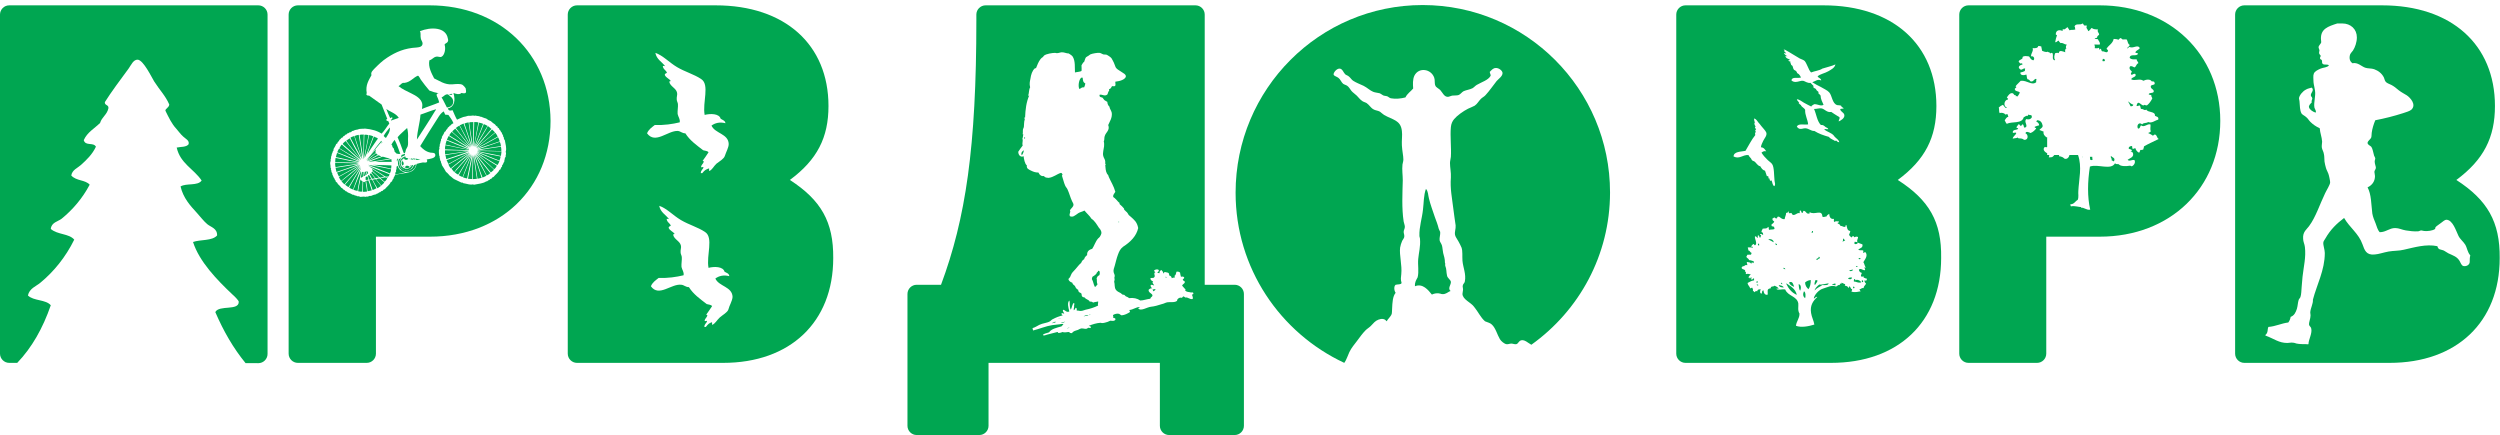 <?xml version="1.0" encoding="utf-8"?>
<!-- Generator: Adobe Illustrator 24.2.3, SVG Export Plug-In . SVG Version: 6.00 Build 0)  -->
<svg version="1.1" id="Layer_1" xmlns="http://www.w3.org/2000/svg" xmlns:xlink="http://www.w3.org/1999/xlink" x="0px" y="0px"
	 viewBox="0 0 841.9 146.5" style="enable-background:new 0 0 841.9 146.5;" xml:space="preserve">
<style type="text/css">
	.st0{fill:#00A651;}
</style>
<g>
	<g>
		<path class="st0" d="M128.6,47.6c-0.1,0-0.2-0.1-0.2-0.2c-1.2,1.4-2.4,3-3.4,4.5C126.1,50.5,127.4,49.1,128.6,47.6z"/>
		<path class="st0" d="M119.3,45.8c-0.5,0.2-1,0.3-1.3,0.6c1.3,2.4,2.6,4.8,3.9,7.2C121.1,51.3,120,48.4,119.3,45.8z"/>
		<path class="st0" d="M119.8,52.8c-1.2-1.1-2.6-2.3-3.9-3.4c-0.1-0.1-0.7-0.7-0.8-0.7c-0.2,0-0.7,1.1-0.8,1.2
			c2.3,1.4,4.6,2.8,6.9,4.2C121.1,53.9,120.3,53.2,119.8,52.8z"/>
		<path class="st0" d="M114.2,50c-0.2,0.4-0.5,0.8-0.6,1.3c2.5,0.9,5.1,2.1,7.6,3C118.8,52.9,116.5,51.4,114.2,50z"/>
		<path class="st0" d="M120.7,54.4c-2.4-1-4.9-2-7.2-2.9c-0.1,0.5-0.3,0.9-0.4,1.4c2.6,0.6,5.3,1.1,7.9,1.7
			C121,54.4,120.8,54.5,120.7,54.4z"/>
		<path class="st0" d="M125.5,60.5c0.5,1,1,2,1.6,2.9c0.4-0.3,0.8-0.5,1.2-0.8c-0.6-0.7-1.2-1.5-1.7-2.2
			C126.1,60.3,125.9,60.5,125.5,60.5z"/>
		<path class="st0" d="M122.4,57.9c0,0.5,0,1,0,1.5c0.2-0.1,0.3-0.2,0.5-0.2c0-0.5-0.2-0.8-0.2-1.3
			C122.6,57.9,122.5,57.9,122.4,57.9z"/>
		<path class="st0" d="M120.8,45.4c-0.5,0.1-1,0.2-1.4,0.4c0.9,2.5,1.7,5.2,2.6,7.8C121.7,50.9,121.3,48.2,120.8,45.4z"/>
		<path class="st0" d="M126.8,47.3c0.1-0.1,0.5-0.6,0.4-0.7c0-0.1-0.5-0.3-0.6-0.3c-0.3-0.1-0.5-0.3-0.7-0.3c-0.7,2-1.6,4-2.2,5.9
			C124.5,50.6,125.8,48.8,126.8,47.3z"/>
		<path class="st0" d="M125.7,45.9c-0.4-0.2-0.9-0.3-1.4-0.4c-0.5,2.5-1.1,5.2-1.5,7.7C123.9,50.9,124.8,48.4,125.7,45.9z"/>
		<path class="st0" d="M122.5,45.3c-0.5,0.1-1.1-0.1-1.4,0.2c0.4,2.7,0.8,5.5,1.3,8.1C122.3,50.8,122.5,48.1,122.5,45.3z"/>
		<path class="st0" d="M124.1,45.5c-0.5-0.1-0.9-0.2-1.4-0.1c0,2.7-0.2,5.5-0.2,8.2C123.1,50.8,123.6,48.2,124.1,45.5z"/>
		<path class="st0" d="M121,54.8c-2.7-0.5-5.3-1.1-8-1.6c-0.1,0.5-0.1,0.9-0.1,1.4C115.6,54.6,118.4,54.8,121,54.8z"/>
		<path class="st0" d="M121.5,59.9c0.3-0.1,0.5-0.3,0.7-0.4c0-0.5,0-1.1,0-1.6c-0.1,0-0.2,0-0.3,0C121.7,58.7,121.6,59.3,121.5,59.9
			z"/>
		<path class="st0" d="M122.8,61.3c-0.2,0.1-0.3-0.1-0.5-0.1c0,1.1-0.1,2.2-0.1,3.4c0.4,0,0.9,0,1.4-0.1c-0.1-1.2-0.4-2.3-0.5-3.5
			C122.8,60.8,123,61.2,122.8,61.3z"/>
		<path class="st0" d="M121.4,60.4C121.4,60.3,121.4,60.3,121.4,60.4c-0.3,1.3-0.6,2.6-0.8,4c0.5,0.1,0.9,0.2,1.4,0.1
			c0-1.2,0.1-2.3,0.1-3.4C121.9,60.9,121.5,60.8,121.4,60.4z"/>
		<path class="st0" d="M123.3,60.9c0.2,1.2,0.4,2.3,0.5,3.5c0.5-0.1,1-0.2,1.4-0.3c-0.4-1.1-0.7-2.3-1.2-3.4
			C124,60.8,123.5,60.8,123.3,60.9z"/>
		<path class="st0" d="M124.4,60.7c0.4,1.1,0.7,2.3,1.1,3.3c0.4-0.2,0.9-0.4,1.3-0.6c-0.5-1-1-1.9-1.5-2.9
			C124.9,60.5,124.7,60.6,124.4,60.7z"/>
		<path class="st0" d="M121.5,58c0.1-0.1,0.1-0.8,0.1-0.6c-0.9,2.2-1.7,4.4-2.6,6.5c0.5,0.2,0.9,0.3,1.4,0.4
			c0.3-2.1,0.8-4.1,1.2-6.2C121.8,58,121.4,58.1,121.5,58z"/>
		<path class="st0" d="M121.1,55.5c-2.5,0.9-5.1,1.7-7.6,2.6c0.2,0.5,0.4,0.9,0.6,1.3c2.2-1.2,4.6-2.5,6.7-3.7
			C120.9,55.6,121.2,55.6,121.1,55.5z"/>
		<path class="st0" d="M112.9,54.8c-0.1,0.4,0,1.1,0.1,1.5c2.6-0.5,5.4-0.8,8-1.3C118.3,55,115.7,54.9,112.9,54.8z"/>
		<path class="st0" d="M121.6,56.4c-1.3,2.3-2.7,4.4-4,6.8c0.4,0.2,0.8,0.5,1.3,0.6C119.7,61.4,120.7,59,121.6,56.4
			C121.6,56.5,121.6,56.4,121.6,56.4z"/>
		<path class="st0" d="M113,56.5c0.1,0.5,0.2,1,0.3,1.4c2.6-0.9,5.2-1.7,7.7-2.7C118.4,55.7,115.7,56.1,113,56.5z"/>
		<path class="st0" d="M121.2,55.7c-2.3,1.3-4.7,2.6-7.1,3.9c0.2,0.5,0.5,0.9,0.8,1.3c1.9-1.6,4-3.3,6-4.9
			C121,55.9,121.3,55.8,121.2,55.7z"/>
		<path class="st0" d="M116.2,62.2c0.4,0.3,0.7,0.6,1.2,0.8c1.3-2.3,2.9-4.7,4.1-7C119.8,58.1,117.9,60.1,116.2,62.2z"/>
		<path class="st0" d="M115,61c0.3,0.4,0.6,0.8,1,1.1c1.7-2.1,3.7-4.1,5.3-6.2C119.3,57.6,117.2,59.3,115,61z"/>
		<path class="st0" d="M116.4,47.5c-0.4,0.3-0.8,0.6-1,1c2,1.8,4.1,3.7,6.1,5.4C119.8,51.8,118.1,49.7,116.4,47.5z"/>
		<path class="st0" d="M138.9,53.4c-0.2,0-0.6-0.1-0.6,0.1c0.1,0.1,0.3,0,0.3,0.3c0.2-0.1,0.4,0.1,0.5-0.1
			C138.9,53.7,138.9,53.5,138.9,53.4z"/>
		<path class="st0" d="M135.4,55.7c0.8,0,0.6-1.1,0.2-1.4c-0.1,0-0.3,0-0.3,0.1C135.2,54.9,135.2,55.1,135.4,55.7z"/>
		<path class="st0" d="M137.5,53.4c-0.5-0.3-1.3-0.4-1.7,0.1c0.1,0.1,0.1-0.1,0.3-0.1C136.2,54,137.4,53.9,137.5,53.4z"/>
		<path class="st0" d="M137.1,43.1C137.1,43,137.1,43,137.1,43.1c-1,1-2.2,1.9-3.2,3.1c0.7,1.6,1.3,3.2,1.9,4.9
			c0.1,0.3,0.2,0.6,0.4,0.5c0.3,0,0.4-0.9,0.5-1.2c0.2-0.5,0.5-0.8,0.6-1.2c0.2-0.6,0.1-1.5,0.1-2.4
			C137.5,45.4,137.4,44.1,137.1,43.1z"/>
		<path class="st0" d="M137.8,53.4c0.2,0.1,0.3,0.3,0.5,0.3C138.2,53.6,138,53.4,137.8,53.4z"/>
		<path class="st0" d="M136.6,55.9c-0.1,0.1,0,0.4-0.2,0.5c-0.3-0.1-0.4-0.5-0.7-0.5c0,0.2,0.3,0.1,0.3,0.4c0.2-0.1,0.3,0.1,0.4,0.2
			c0.7,0.1,1.1,0.2,1.6-0.2C137.7,55.8,137.1,55.7,136.6,55.9z"/>
		<path class="st0" d="M138.3,56c0-0.1,0.2-0.3,0.1-0.4c-0.2,0.2-0.3,0.4-0.5,0.6C138.2,56.2,138,55.9,138.3,56z"/>
		<path class="st0" d="M128.8,47.8c-0.2,0-0.5,0.5-0.6,0.6C128.4,48.2,128.7,48.1,128.8,47.8z"/>
		<path class="st0" d="M152.3,31.6c-0.4,0-0.8,0.1-1.1,0.1C151.5,32,152.4,32.1,152.3,31.6z"/>
		<path class="st0" d="M138.5,55.8c0,0.1,0,0.2,0,0.3c-0.4,0.3-0.7,0.6-1.2,0.7c-0.3,0-0.5,0-0.9,0c0-0.2-0.2-0.2-0.4-0.1
			c0-0.3-0.5-0.1-0.4-0.5c-0.1,0-0.2,0-0.3-0.1c-0.2-0.3-0.3-0.7-0.4-1.2c0.1-0.2,0.2-0.6,0.2-0.8c0.1-0.1,0.3-0.2,0.3-0.4
			c0.4,0,0.2-0.5,0.6-0.3c0-0.3,0.5-0.2,0.7-0.3c-0.1-0.1-0.1-0.3-0.2-0.4c-0.4,0-0.6,0.3-1,0.4c0,0.2-0.1,0.3-0.3,0.3
			c0,0.2,0,0.3-0.3,0.3c-0.4,1-0.3,2.1,0.3,3c0.2,0,0.3,0,0.3,0.3c0.4,0.1,0.7,0.4,1.2,0.4c0.4,0.1,0.7-0.2,1.1-0.1
			c0-0.2,0.2-0.2,0.3-0.2c0.4-0.4,0.9-0.7,1-1.4C138.8,55.4,138.8,55.7,138.5,55.8z"/>
		<path class="st0" d="M135.4,54.2c0.1-0.1,0.2-0.3,0.3-0.5c-0.1,0-0.1,0-0.2,0C135.7,54,135.3,54,135.4,54.2z"/>
		<path class="st0" d="M139.7,53.7c0-0.1,0-0.2,0-0.3c-0.2,0-0.6-0.1-0.6,0C139.2,53.7,139.4,53.8,139.7,53.7z"/>
		<path class="st0" d="M136.3,51.8c-0.4,0.1-0.7,0.3-1.1,0.4c0.1,0.4-0.3,0.7-0.2,0.9c0.3-0.4,0.8-0.6,1.3-0.8
			C136.3,52.1,136.5,51.9,136.3,51.8z"/>
		<path class="st0" d="M132.1,39.5c0,0.2,0,0.4,0,0.6c-0.1,0.1-0.4,0.1-0.5,0.3c0.1,0,0.1,0.1,0.1,0.2c0.9-0.3,1.7-0.6,2.6-0.9
			c-1-1.6-2.9-2-4.2-3c0.4,1,0.8,2.1,1.3,3.1C131.6,39.7,131.8,39.5,132.1,39.5z"/>
		<path class="st0" d="M127.2,52.1c-0.2-0.1-0.4-0.3-0.6-0.5c-1,0.9-2.2,1.7-3.1,2.6C124.7,53.5,126,52.9,127.2,52.1z"/>
		<path class="st0" d="M124.1,60.4c-0.2-0.3-0.2-0.9-0.5-1.1c-0.1,0.2-0.3,0.2-0.5,0.4c0.1,0.3,0.1,0.6,0.2,1
			C123.5,60.5,124,60.6,124.1,60.4z"/>
		<path class="st0" d="M126.5,51.5c-0.2-0.5,0.1-1,0.1-1.3c-1,1.3-2.3,2.6-3.3,3.8C124.4,53.2,125.5,52.3,126.5,51.5z"/>
		<path class="st0" d="M127.4,52.3c-0.2,0-0.6,0.4-0.9,0.5c-1,0.5-2.1,1.1-2.9,1.5c1.5-0.4,3.3-1.2,4.9-1.6
			C128.2,52.7,127.8,52.3,127.4,52.3z"/>
		<path class="st0" d="M123.5,58.8c-0.2-0.3-0.1-1.2-0.6-1c0,0.5,0.1,0.9,0.2,1.3C123.3,59,123.3,58.8,123.5,58.8z"/>
		<path class="st0" d="M123.4,57.7c0,0.4,0.2,0.6,0.3,0.9c0.1-0.1,0.3-0.2,0.3-0.3c-0.1-0.2-0.2-0.4-0.3-0.6
			C123.6,57.6,123.5,57.6,123.4,57.7z"/>
		<path class="st0" d="M126.5,60c0.4,0,0.7-0.1,1.1-0.2c-0.6-0.7-1.6-1.5-2.3-2.1c0,0.2-0.2,0.3-0.2,0.5
			C125.5,58.8,126,59.4,126.5,60z"/>
		<path class="st0" d="M130,46.4c0.6-1,1.4-2,1.3-3.4c-0.1,0-0.1,0-0.1,0c-0.7,0.9-1.5,1.8-2,2.8C129.5,45.9,129.5,46.4,130,46.4z"
			/>
		<path class="st0" d="M126.7,58.7c0.3,0.2,1,1,1.3,1.1c0.4,0.1,0.9-0.3,1.4-0.3c-1.2-0.9-2.8-1.8-4.2-2.7c0.1,0.2,0.3,0.4,0.3,0.8
			C125.9,57.9,126.2,58.3,126.7,58.7z"/>
		<path class="st0" d="M124.1,54.5c2.4-0.2,4.9-0.7,7.3-1.1c-0.5-0.1-0.9-0.2-1.3-0.3c-0.4-0.1-1.1-0.4-1.4-0.3
			C127.3,53.4,125.6,53.9,124.1,54.5z"/>
		<path class="st0" d="M124.5,58.7c0.3,0.5,0.6,1,0.8,1.5c0.4,0,0.7-0.1,1-0.2c-0.5-0.5-0.9-1.2-1.4-1.7
			C124.8,58.5,124.6,58.6,124.5,58.7z"/>
		<path class="st0" d="M123.1,60.7c0-0.2,0-0.8-0.1-0.9C123.1,60.1,122.8,60.5,123.1,60.7z"/>
		<path class="st0" d="M123.9,59.2c0.1,0.4,0.3,0.8,0.4,1.3c0.3,0,0.5-0.1,0.8-0.1c-0.3-0.5-0.5-1.1-0.9-1.5
			C124.2,59,123.9,59,123.9,59.2z"/>
		<path class="st0" d="M120.7,52c-1-1.8-2-3.6-2.9-5.4c-0.4,0.2-0.8,0.5-1.2,0.8c1.6,2.2,3.4,4.3,5,6.5
			C121.4,53.4,121,52.6,120.7,52z"/>
		<path class="st0" d="M158,51.3c-2.5,0.9-5.1,1.7-7.6,2.6c0.2,0.5,0.4,0.9,0.6,1.3c2.2-1.2,4.6-2.5,6.7-3.7
			C157.8,51.4,158.1,51.3,158,51.3z"/>
		<path class="st0" d="M154.5,59c0.4,0.2,0.8,0.5,1.3,0.6c0.9-2.6,2.1-5.2,2.9-7.7C157.3,54.3,155.8,56.6,154.5,59z"/>
		<path class="st0" d="M158.1,51.5c-2.3,1.3-4.7,2.6-7.1,3.9c0.2,0.5,0.5,0.9,0.8,1.3c1.9-1.6,4-3.3,6-4.9
			C158,51.7,158.2,51.5,158.1,51.5z"/>
		<path class="st0" d="M158.3,51.7c-2.1,1.7-4.2,3.4-6.3,5.1c0.2,0.1,0.8,1.1,1,1.1c0.1,0,0.6-0.7,0.6-0.8
			C155.2,55.3,157,53.3,158.3,51.7z"/>
		<path class="st0" d="M153.1,58c0.4,0.3,0.7,0.6,1.2,0.8c1.4-2.3,2.9-4.7,4.2-7C156.8,53.9,154.9,55.9,153.1,58z"/>
		<path class="st0" d="M128.6,60.7c-0.2-0.2-0.6-0.6-0.8-0.6c-0.4-0.1-0.8,0.2-1.1,0.2c0.4,0.7,1.1,1.5,1.7,2.2
			c0.2-0.2,0.3-0.3,0.5-0.5c0.1-0.1,0.5-0.4,0.5-0.5C129.4,61.2,128.8,60.9,128.6,60.7z"/>
		<path class="st0" d="M150,52.2c0.1,0.6,0.2,1,0.3,1.4c2.6-0.9,5.2-1.7,7.7-2.7C155.4,51.4,152.7,51.8,150,52.2z"/>
		<path class="st0" d="M153,45c1.7,1.6,3.8,3.4,5.4,4.7c-1.7-2.1-3.3-4.4-5.1-6.4c-0.1,0.2-1,0.8-1,1C152.3,44.4,152.9,44.9,153,45z
			"/>
		<path class="st0" d="M156.1,41.6c-0.4,0.2-0.9,0.4-1.3,0.6c1.3,2.4,2.6,4.8,3.9,7.2C157.9,46.8,157.1,44.1,156.1,41.6z"/>
		<path class="st0" d="M156.7,48.5c-1.5-1.4-3.1-2.8-4.6-4.1c-0.3,0.4-0.6,0.7-0.8,1.2c2.3,1.4,4.6,2.9,6.9,4.2
			C157.9,49.6,157.2,49,156.7,48.5z"/>
		<path class="st0" d="M158,50.5c-2.7-0.5-5.3-1.1-8-1.6c-0.1,0.5-0.2,0.9-0.1,1.4C152.5,50.4,155.3,50.6,158,50.5z"/>
		<path class="st0" d="M151.1,45.8c-0.2,0.4-0.5,0.9-0.6,1.3c2.5,0.9,5.1,2.1,7.6,3C155.8,48.7,153.5,47.2,151.1,45.8z"/>
		<path class="st0" d="M157.6,50.2c-2.4-1-4.9-1.9-7.2-2.9c-0.1,0.5-0.3,0.9-0.4,1.4c2.6,0.6,5.3,1.1,7.9,1.7
			C158.1,50.2,157.7,50.2,157.6,50.2z"/>
		<path class="st0" d="M154.7,42.3c-0.4,0.2-0.8,0.5-1.2,0.8c1.6,2.2,3.4,4.3,5.1,6.5C157.4,47.3,155.9,44.7,154.7,42.3z"/>
		<path class="st0" d="M167.5,55.6c0.3-0.4,0.5-0.8,0.7-1.3c-2.6-0.9-5.2-2.1-7.7-3C162.8,52.7,165.1,54.2,167.5,55.6z"/>
		<path class="st0" d="M158.9,52.1c-1,2.5-2,5.1-3,7.6c0.4,0.2,0.9,0.3,1.4,0.4C157.9,57.4,158.4,54.7,158.9,52.1
			C158.9,52,158.9,52,158.9,52.1z"/>
		<path class="st0" d="M160.7,51.1L160.7,51.1c2.5,1,5,2,7.5,3c0.2-0.5,0.3-0.9,0.4-1.4c-1.9-0.3-4.1-0.8-6-1.2
			C162,51.4,161,51,160.7,51.1z"/>
		<path class="st0" d="M160.7,50.9c2.7,0.5,5.3,1.1,8,1.6c0.1-0.5,0.1-1,0.2-1.5C166.1,51,163.3,50.8,160.7,50.9z"/>
		<path class="st0" d="M144.7,1.8h-44.4c-1.7,0-3.1,1.4-3.1,3.1v114.2c0,1.7,1.4,3.1,3.1,3.1h23.2c1.7,0,3.1-1.4,3.1-3.1V79.7h18.2
			c23.8,0,40.6-16.4,40.6-39C185.3,18.2,168.2,1.8,144.7,1.8z M170.3,52.8c-0.1,0.1-0.2,0.3-0.3,0.4c0,0.1,0,0.3,0,0.4
			c-0.2,0.2-0.1,0.6-0.2,0.9c0,0.1-0.2,0.2-0.3,0.4c0,0.1,0,0.3-0.1,0.4c-0.1,0.2-0.5,0.4-0.3,0.8c-0.3,0.2-0.5,0.5-0.5,0.9
			c-0.2,0-0.2,0.2-0.4,0.2c-0.4,1-1.4,1.6-2,2.4c-0.4,0.1-0.6,0.3-0.7,0.6c-0.4,0-0.5,0.2-0.7,0.4c-0.4,0.1-0.6,0.3-0.8,0.5
			c-0.1,0-0.2-0.1-0.3,0c-1,0.7-2.6,0.8-4,1.1c-0.2,0.1-0.2-0.1-0.4-0.1c-0.8,0.2-1.9-0.1-2.7-0.3c-0.3-0.1-0.6,0-0.8-0.3
			c-0.1,0-0.3,0-0.4,0c-0.8-0.4-1.7-0.8-2.5-1.2c-0.5-0.3-0.9-0.8-1.4-1.1c-0.4-0.4-0.8-1-1.3-1.3c-0.4-0.8-0.9-1.5-1.4-2.3
			c0-0.4-0.1-0.6-0.3-0.7c0.2-0.4-0.2-0.7-0.3-1c0-0.1,0-0.3,0-0.4c0-0.1-0.1-0.2-0.2-0.3c0-0.1,0.1-0.2,0.1-0.3
			c0-0.2-0.2-0.4-0.2-0.5c0-0.3-0.1-0.6-0.1-0.9c0-0.3,0-0.7,0-0.9s0.1-0.3,0.2-0.5c-0.2-0.4,0-0.6,0.1-1c0-0.1-0.1-0.3,0-0.4
			c0-0.3,0.3-0.5,0.2-0.9c0.1-0.2,0.3-0.4,0.2-0.9c0.2-0.2,0.4-0.4,0.3-0.8c0.3-0.5,0.7-1.1,0.9-1.7c0.2,0,0.1-0.2,0.4-0.2
			c0-0.2,0.1-0.3,0.1-0.4c0.2-0.2,0.5-0.4,0.6-0.8c0.3-0.2,0.5-0.4,0.7-0.7c0.3,0,0.4-0.3,0.6-0.5c0.2-0.1,0.4-0.2,0.6-0.3
			c-0.4-1.1-1.1-1.9-1.7-2.8c-0.4,0-0.7-0.1-1.1-0.1c-0.1-0.4-0.3-0.7-0.5-1.1c-0.9,0.6-1.4,1.3-2,2.3c-2,3.1-4,6.3-5.9,9.4
			c0.8,0.9,1.9,1.9,3.5,2.2c0.7,0.1,1.6-0.1,1.6,0.9s-1.8,1.2-2.9,1.4c0.2,0.3,0.3,0.9-0.2,1c-0.2,0.1-0.7,0-1.1,0
			c-0.8,0.1-1.7,0.4-2.1,0.5c-0.3,1.4-1,2.4-2.5,2.8c-1.5,0.4-3.2,0.5-4.8,0.9c0,0.5-0.5,0.7-0.5,1.3c-0.3,0.2-0.4,0.5-0.5,0.9
			c-0.2,0-0.2,0.2-0.4,0.2c-0.4,1-1.4,1.6-2,2.4c-0.4,0.1-0.6,0.3-0.8,0.6c-0.4,0-0.6,0.2-0.7,0.4c-0.4,0-0.7,0.3-0.9,0.5
			c-0.1,0-0.2-0.1-0.3,0c-0.2,0.3-0.5,0.3-1,0.4c-0.4,0.1-0.7,0.3-1,0.4c-0.1,0-0.3-0.1-0.5,0c-0.2,0-0.4,0.2-0.5,0.2
			c-0.2,0-0.3,0-0.5,0c-0.1,0-0.3,0.1-0.4,0.1s-0.3-0.1-0.4-0.1c-0.4,0-0.9,0.1-1.2,0.1c-0.2,0-0.3-0.1-0.5-0.2c-0.2,0-0.3,0-0.5,0
			c-0.1,0-0.3-0.1-0.4-0.2c-0.4-0.1-0.6,0-0.8-0.3c-0.1,0-0.3,0-0.4,0c-0.5-0.3-1.1-0.6-1.7-0.8c-0.2-0.2-0.4-0.4-0.7-0.4
			c-0.2-0.2-0.4-0.5-0.8-0.6c-0.2-0.2-0.3-0.5-0.6-0.5c-0.4-0.5-0.8-1-1.3-1.4c0-0.4-0.4-0.5-0.6-0.7c-0.1-0.1-0.1-0.3-0.1-0.4
			c-0.1-0.2-0.3-0.3-0.3-0.4c-0.1-0.1,0-0.2-0.1-0.3c-0.1-0.2-0.2-0.3-0.3-0.4c-0.1-0.3-0.1-0.6-0.4-0.8c0.2-0.4-0.2-0.7-0.3-1
			c0-0.1,0-0.3,0-0.4c0-0.1-0.1-0.2-0.2-0.3c0-0.1,0.1-0.2,0.1-0.3c0-0.2-0.2-0.4-0.2-0.5c0-0.2,0-0.3,0-0.5c0-0.4-0.2-0.8-0.1-1.2
			c0-0.2,0.1-0.4,0.2-0.5c-0.2-0.4,0-0.6,0.1-1c0-0.1-0.1-0.3,0-0.4c0-0.3,0.3-0.5,0.2-0.9c0.1-0.2,0.3-0.4,0.3-0.8
			c0.2-0.3,0.4-0.4,0.3-0.9c0.3-0.5,0.7-1.1,0.9-1.7c0.2,0,0.1-0.2,0.4-0.2c0-0.2,0.1-0.3,0.1-0.4c0.2-0.2,0.5-0.4,0.6-0.8
			c0.3-0.2,0.5-0.4,0.7-0.7c0.4,0,0.5-0.3,0.6-0.5c0.4-0.1,0.6-0.4,0.8-0.6c0.4,0,0.4-0.2,0.6-0.4c0.5,0,0.6-0.3,0.8-0.4
			c0.4,0.2,0.5-0.2,0.8-0.4c0.1,0,0.3,0,0.5-0.1c0.1,0,0.3-0.2,0.4-0.2c0.3-0.1,0.6-0.1,1-0.2c0.2-0.1,0.5-0.2,0.7-0.2
			c0.6-0.1,1.2,0,1.7-0.1c2.2,0.2,4.1,0.7,5.6,1.7c1-1,1.7-2.3,2.6-3.4c-0.1-0.3-0.3-0.6-0.4-0.9c-0.2-0.1-0.2,0.1-0.4,0.1
			c0-0.2-0.3-0.4-0.2-0.5c-0.1-0.2,0.3-0.1,0.3-0.3c-0.6-1.6-1.3-3.2-1.9-4.8c-1.4-1-2.8-2-4.2-3c-0.6,0.1-1.2-0.3-0.8-0.8
			c-0.5-2.8,0.7-4.4,1.6-6.1c-0.4-1,0.6-1.7,1-2.2c1.4-1.4,2.6-2.6,4.3-3.7c2.9-1.9,5.9-3.2,9.9-3.4c1-0.1,2-0.3,2-1.4
			c0-0.6-0.5-1-0.6-1.7c-0.2-0.9,0.1-1.8-0.3-2.4c3.7-1.5,8.7-1.4,9.4,2.4c0.1,0.3,0.2,0.8,0,1.1c-0.2,0.5-0.8,0.5-1.1,1
			c0.5,1.4,0,3.6-1,4.1c-0.6,0.3-1.1-0.2-1.9,0c-0.9,0.2-1.3,1-2.2,1.2c-0.5,2.3,0.8,4.5,1.6,6.1c1.6,0.7,3.5,2.2,6.1,2
			c1.3-0.1,2.7-0.3,3.5,0.2c0.2,0.1,0.9,0.9,1,1.1c0.1,0.4,0.2,1.2,0.1,1.4c-0.2,0.5-1,0.3-1.5,0.2c-0.7,0.7-2,0.3-2.7,0
			c0.7,2.5,0.4,4.7-1.9,5.2c0.2,0.7,0.7,0.9,1.6,0.6c0.5,1.1,0.9,2.2,1.5,3.2c0.5-0.3,1.4-0.6,2.1-0.9c0.5-0.1,1.1-0.2,1.6-0.4
			c0.5,0,1.3,0,1.7-0.1c0.3,0,0.6,0.2,0.9,0c0.3,0.2,0.6,0.1,1,0.2c0.3,0,0.5,0.3,0.8,0.2c0.6,0.2,1.1,0.5,1.7,0.6
			c0.5,0.4,1,0.7,1.6,0.9c0.4,0.4,0.9,0.8,1.4,1.1c0.2,0.3,0.4,0.6,0.8,0.7c0,0.4,0.3,0.5,0.5,0.6c0.1,0.6,0.6,0.6,0.7,1.2
			c0.1,0.1,0.2,0.2,0.3,0.3c0,0.4,0.3,0.6,0.4,0.9c0,0.4,0.1,0.6,0.3,0.7c-0.1,0.4,0.1,0.7,0.3,0.9c0.2,1.3,0.7,2.7,0.3,3.9
			C170.6,51.9,170.2,52.1,170.3,52.8z"/>
		<path class="st0" d="M165.6,56.4c-1.7-1.6-3.8-3.4-5.4-4.7c1.7,2.1,3.4,4.4,5.1,6.4c0.1-0.2,1-0.7,1-1
			C166.3,57,165.7,56.5,165.6,56.4z"/>
		<path class="st0" d="M166.4,57c0.4-0.3,0.7-0.7,0.9-1.2c-2.3-1.4-4.6-2.9-6.9-4.3C162.4,53.4,164.5,55.1,166.4,57z"/>
		<path class="st0" d="M159.4,52.2c0,2.8-0.2,5.4-0.2,8.1c0.4,0,0.9,0,1.4-0.1C160.2,57.5,159.8,54.9,159.4,52.2
			C159.4,52.2,159.4,52.1,159.4,52.2z"/>
		<path class="st0" d="M159,60.3c0-2.7,0.2-5.6,0.2-8.2c-0.5,2.7-1.1,5.4-1.6,8.1C158,60.2,158.4,60.3,159,60.3z"/>
		<path class="st0" d="M160.1,51.9c1.3,2.4,2.6,4.7,3.8,7.2c0.5-0.2,0.9-0.5,1.2-0.8c-1.6-1.9-3.2-4.1-4.8-6.1
			C160.2,52.1,160.1,51.8,160.1,51.9z"/>
		<path class="st0" d="M160.8,60.2c0.5-0.1,1-0.2,1.4-0.3c-0.9-2.6-1.7-5.3-2.6-7.9C160,54.7,160.4,57.4,160.8,60.2z"/>
		<path class="st0" d="M162.5,59.8c0.4-0.2,0.9-0.4,1.3-0.6c-1.3-2.4-2.6-4.8-3.9-7.2C160.7,54.6,161.5,57.3,162.5,59.8z"/>
		<path class="st0" d="M149.9,50.6c-0.1,0.4,0,0.9,0,1.4c2.6-0.3,5.5-0.8,8.1-1.2C155.3,50.7,152.6,50.6,149.9,50.6z"/>
		<path class="st0" d="M134.4,56.7c-0.1,0-0.2,0-0.2-0.1c0.1-0.2-0.3-0.3-0.2-0.6c-0.2,0-0.1-0.2-0.4-0.1c0.1,0.3-0.1,0.4-0.1,0.6
			c0.2,0.5-0.3,0.7-0.1,1.3c-0.3,0.2-0.3,0.6-0.3,1c1.1-0.3,2.4-0.4,3.4-0.8c-0.8,0-1.2-0.4-1.7-0.7C134.7,57,134.4,57.1,134.4,56.7
			z"/>
		<path class="st0" d="M139.4,55.8c-0.2,0-0.3,0.2-0.2,0.4c-0.1,0-0.1,0.1-0.2,0.1c0,0.1,0,0.1,0,0.2c-0.4,0.4-0.9,0.7-1.5,0.9
			c-0.3,0-0.6-0.1-0.9,0.1c-0.2-0.2-0.5-0.2-0.8-0.3c0-0.1-0.1-0.1-0.1-0.2c-0.3,0-0.5-0.2-0.6-0.5c-0.4,0-0.3-0.7-0.6-0.9
			c0-0.6-0.1-1.4,0.2-1.8c0.1-0.2,0.4-0.3,0.3-0.5c-0.2,0-0.4,0.2-0.7,0.3c0,0.4-0.3,0.6-0.2,1c0,0.1,0,0.1-0.1,0.1
			c0,0.7,0.2,1.3,0.5,1.9c0.3,0.3,0.6,0.5,0.8,0.9c0.2,0,0.3,0,0.4,0.2c0.4-0.1,0.3,0.3,0.7,0.1v0.1c0.8,0,1.1,0,1.7-0.1
			c0.4-0.2,0.6-0.4,1-0.6c0-0.1,0-0.2,0.1-0.2s0.1,0,0.2,0c0.3-0.5,0.6-0.9,0.7-1.6c-0.3,0-0.4,0.1-0.6,0.2
			C139.3,55.7,139.4,55.6,139.4,55.8z"/>
		<path class="st0" d="M133.8,54.4c0-0.4,0.1-0.7,0.3-0.9c-0.1-0.1-0.3,0-0.4,0C133.7,53.8,133.5,54.3,133.8,54.4z"/>
		<path class="st0" d="M141.6,38.6c-0.2,3-1.1,5.4-1.2,8.4c2-3.1,4.2-6.4,6.1-9.6c0.1-0.2,0.4-0.4,0.3-0.6
			C145,37.3,143.4,38,141.6,38.6z"/>
		<path class="st0" d="M133.5,51.7c0.4,0.1,0.7,0.2,1.3,0.1c-0.6-1.6-1.1-3.2-1.9-4.7c-0.4,0.5-0.8,1-1.1,1.6
			c0.1,0.2,0.3,0.2,0.3,0.4c0,0.5,0.3,0.7,0.5,0.9c0.1,0.1,0.1,0.3,0.1,0.5c0,0.1,0.2,0.2,0.2,0.3s-0.1,0.2,0,0.3
			C133.1,51.3,133.4,51.5,133.5,51.7z"/>
		<path class="st0" d="M140,53.8c0.5,0,0.9,0.1,1.5,0c-0.5-0.2-1-0.3-1.6-0.4C139.9,53.6,140,53.6,140,53.8z"/>
		<path class="st0" d="M157.8,41.2c-0.5,0.1-1,0.2-1.4,0.4c0.9,2.6,1.7,5.3,2.6,7.8C158.6,46.7,158.2,43.9,157.8,41.2z"/>
		<path class="st0" d="M126.3,54.5c1.9,0,3.7,0,5.6,0c0-0.3-0.1-0.6-0.1-0.9C130,53.9,128,54.1,126.3,54.5z"/>
		<path class="st0" d="M128.2,60c0.4,0.5,0.9,0.8,1.3,1.2c0.4-0.3,0.7-0.7,0.9-1.2C130,59.5,129,59.9,128.2,60z"/>
		<path class="st0" d="M124.1,55.9c1.4,0.9,2.9,1.8,4.4,2.7c0.4,0.3,1.1,0.8,1.5,0.9c0.3,0,0.6-0.2,0.9-0.1c0.1-0.2,0.2-0.5,0.3-0.7
			C128.8,57.8,126.4,56.8,124.1,55.9C124,55.8,124.1,55.8,124.1,55.9z"/>
		<path class="st0" d="M130.6,59.8c0-0.1,0.1-0.2,0.1-0.3c-0.2,0-0.3,0-0.5,0.1C130.3,59.8,130.4,59.8,130.6,59.8z"/>
		<path class="st0" d="M123.9,55.5c2.5,0.9,4.9,1.9,7.4,2.9c0.2-0.5,0.4-0.9,0.4-1.4C129,56.5,126.6,55.9,123.9,55.5
			C123.9,55.4,123.9,55.4,123.9,55.5z"/>
		<path class="st0" d="M125.6,55.5c2,0.4,4.1,0.8,6.1,1.3c0.1-0.4,0.1-0.7,0.1-1.1C129.8,55.6,127.7,55.6,125.6,55.5
			C125.5,55.4,125.5,55.5,125.6,55.5z"/>
		<path class="st0" d="M141.5,53.8C141.5,53.9,141.7,53.7,141.5,53.8L141.5,53.8z"/>
		<path class="st0" d="M164.2,42.4c-0.5-0.2-0.8-0.5-1.3-0.6c-1,2.6-2.1,5.2-3,7.7C161.3,47.1,162.8,44.8,164.2,42.4z"/>
		<path class="st0" d="M160.1,49.6C160,49.7,160.1,49.6,160.1,49.6c1.8-2.1,3.7-4.1,5.4-6.2c-0.2,0-0.9-0.9-1.2-0.9
			c-0.1,0-0.4,0.7-0.5,0.9C162.6,45.5,161.2,47.7,160.1,49.6z"/>
		<path class="st0" d="M162.7,41.7c-0.4-0.2-0.9-0.3-1.4-0.4c-0.5,2.7-1.2,5.5-1.6,8.2C160.7,46.9,161.7,44.3,162.7,41.7z"/>
		<path class="st0" d="M159.4,41.1c-0.5,0.1-1.1-0.1-1.4,0.2c0.4,2.7,0.8,5.5,1.3,8.1C159.3,46.6,159.4,43.8,159.4,41.1z"/>
		<path class="st0" d="M166.7,44.6c-0.3-0.3-0.6-0.7-1-1c-1.8,2-3.7,4.2-5.4,6.2C162.4,48,164.6,46.4,166.7,44.6z"/>
		<path class="st0" d="M159.6,49c0.6-2.6,1-5.3,1.5-7.8c-0.5-0.1-0.9-0.1-1.4-0.1c-0.1,2.7-0.1,5.5-0.2,8.2
			C159.5,49.5,159.5,49.1,159.6,49z"/>
		<path class="st0" d="M160.7,50.4c2.7-0.4,5.4-0.8,8-1.2c-0.1-0.4-0.1-1.2-0.5-1.4C165.7,48.7,163.1,49.5,160.7,50.4z"/>
		<path class="st0" d="M167.6,46c-0.2-0.5-0.5-0.9-0.8-1.3c-2.1,1.7-4.3,3.4-6.4,5.2C162.7,48.8,165.3,47.3,167.6,46z"/>
		<path class="st0" d="M152.6,33.9c-0.2-1.2-1.2-1.5-1.7-2.1c-1-0.2-1.4,0.7-2.2,1c0.7,1.1,1.2,2.3,1.8,3.4
			C152,36.1,152.8,35.1,152.6,33.9z"/>
		<path class="st0" d="M168.8,50.9c0.1-0.4,0-1-0.1-1.5c-2.7,0.4-5.5,0.8-8.1,1.3C163.4,50.7,166.1,50.8,168.8,50.9z"/>
		<path class="st0" d="M168.3,47.6c-0.2-0.5-0.3-1-0.6-1.4c-2.4,1.3-4.8,2.6-7.1,3.9C162.9,49.4,165.8,48.4,168.3,47.6z"/>
		<path class="st0" d="M147.7,31.4c-1.1-0.2-2.1-0.5-3.1-0.9c-1-1.2-2-2.4-2.9-3.7c-0.2-0.3-0.7-1.4-1-1.3c-1.5,0.6-2.4,2.1-4.4,2.4
			c-0.2,0-0.4,0-0.6,0c-0.6,0.2-1,0.9-1.5,1.1c1.2,1,2.8,1.7,4.4,2.5c1.4,0.7,3.3,1.7,3.6,3.5c0.1,0.7-0.1,1.2-0.1,1.7
			c1.9-0.8,3.9-1.4,5.8-2.2c-0.1-0.4-0.2-0.8-0.4-1.3C147.1,32.3,146.6,31.6,147.7,31.4z"/>
	</g>
	<path class="st0" d="M827.2,60.6c9.2-6.8,13-14.3,13-24.9c0-20.7-14.7-33.9-38-33.9h-46.4c-1.7,0-3.1,1.4-3.1,3.1v114.2
		c0,1.7,1.4,3.1,3.1,3.1h48.9c22.6,0,37.1-13.7,37.1-35.3C841.9,74.7,837.7,67.4,827.2,60.6z M831.7,88.2c0,0.9-1,1.6-2.1,1.4
		c-0.7-0.2-0.9-1-1.3-1.7c-0.9-1.5-2.1-1.8-3.8-2.6c-0.6-0.3-1.2-0.8-1.7-1c-1.1-0.4-1.6-0.1-2-1.4c-3.8-0.8-7.7,0.4-11.3,1.2
		c-1.6,0.4-3.4,0.3-5.1,0.6c-1.7,0.3-3.3,0.9-4.7,1c-2.9,0.3-3.4-1.5-4.1-3.4c-1.3-3.7-4.3-5.6-6.2-8.9c-2.5,1.9-4.6,3.9-6.3,6.9
		c-0.3,0.5-0.7,1-0.7,1.4c-0.1,0.9,0.5,2.4,0.5,3.5c0,5.8-2.7,10.7-4,15.7c0.1,1.4-0.8,2.8-0.9,4.3c0,0.3,0.1,0.7,0.1,1
		c0,1.2-0.6,2.2-0.5,3.2c0.1,0.4,0.6,0.7,0.7,1.1c0.5,1.7-0.9,3.8-0.9,5.4c-0.2,0.1-0.6,0-0.8,0h-0.1c-1,0-2.1,0-3.1-0.2
		c-0.4-0.1-0.8-0.3-1.3-0.3c-0.5-0.1-1.3,0.1-1.8,0.1c-2.9,0-4.4-1.4-7.4-2.5c0-0.1,0-0.2,0-0.2c1-0.8,0.6-1.9,1-2.7
		c2.5-0.2,4.3-1.2,6.7-1.5c0.4-0.5,0.7-1.2,0.8-1.9c1.2-0.4,1.7-1.5,2.1-2.7c0.3-1,0.3-2.1,0.6-3c0.1-0.4,0.5-0.6,0.6-1
		c0.3-0.8,0.3-2.2,0.4-3.3c0.1-1.1,0.2-2.3,0.3-3.5c0.4-3.6,1.2-6.5,0.8-10c-0.1-1-0.6-1.8-0.6-2.8c-0.2-2.4,1.3-3.2,2.1-4.4
		c2.1-2.8,3.6-7.4,5.3-10.9c0.4-0.9,1.7-2.9,1.7-3.7c0-0.5-0.4-2.4-0.6-2.9c-0.2-0.6-0.6-1.2-0.8-1.9s-0.4-1.5-0.5-2.2
		c-0.1-0.8,0-1.7-0.2-2.5c-0.1-0.8-0.6-1.5-0.7-2.2c-0.1-0.7,0.1-1.4,0.1-2c-0.1-1.6-0.7-2.9-0.8-4.5c-1.3-0.6-2.3-1.3-3.2-2.2
		c-0.5-0.5-0.8-1.1-1.3-1.5c-0.6-0.6-1.4-0.8-1.7-1.4c-0.5-1-0.5-2.4-0.6-3.7c0-0.5-0.2-1-0.2-1.3c0.1-1,1.3-2.4,2.3-2.9
		c0.6-0.4,1.4-0.5,2-0.7c1,0.9-0.4,1.8-0.3,2.6c0,0.4,0.4,0.5,0.5,1c0,0.5-0.4,0.8-0.2,1.4c-0.6,0.6-1.1,1.1-0.9,1.7
		c0.2,0.7,1.4,1.6,2.3,1.7c0.1-0.7-0.3-1-0.5-1.7c-0.3-1.7,0.5-3.8,0.2-5.7c-0.1-0.9-0.4-1.8-0.5-2.8c0-1-0.2-2.2,0.1-2.9
		c0.3-0.8,1.4-1.3,2.3-1.7c0.9-0.4,2.2-0.3,2.8-1.1c-0.6-0.5-1.6,0-2.1-0.5c-0.4-0.3-0.1-0.8-0.3-1.2c-0.2-0.4-0.5-0.2-0.6-0.6
		c-0.1-0.5,0.3-0.6,0.2-1c-0.2-0.2-0.4-0.4-0.5-0.7c-0.1-0.3,0.1-0.7,0.1-1.1c-0.1-0.4-0.3-0.7-0.3-1c0-0.6,0.8-1.1,0.9-1.7
		c0-0.3-0.1-0.8-0.1-1.1c-0.1-3.4,2.4-4.2,5.5-5.2c0.6,0,1.2,0,1.7,0c2.8,0,4.9,1.9,4.9,4.7c0,1.6-0.6,3.3-1.3,4.4
		c-0.4,0.6-1,1-1.1,1.8c-0.2,1.2,0.2,2,0.9,2.5c1.8-0.4,3.1,1.1,4.3,1.5c0.8,0.3,2.2,0.2,3,0.5c1.4,0.5,2.6,1.4,3.3,2.8
		c0.2,0.4,0.2,0.8,0.5,1.3c0.4,0.6,1.2,0.8,2,1.2c0.8,0.4,1.7,1.1,2.5,1.8c0.9,0.7,1.9,1.2,2.7,1.7c1.2,0.8,3.3,3.1,1.6,4.8
		c-0.5,0.5-1.9,0.9-2.8,1.2c-3.1,1-6.3,1.8-9.4,2.4c-0.5,1.2-1,2.7-1.2,4.2c-0.1,0.6,0,1.2-0.2,1.7c-0.3,0.6-1.1,1-1.2,1.7
		c0,0.7,0.9,0.9,1.3,1.4c0.4,0.6,0.6,1.8,0.9,2.9c0.1,0.3,0.4,0.7,0.4,1s-0.2,0.6-0.2,1c0,0.8,0.4,1.6,0.4,2.1s-0.5,0.9-0.5,1.4
		c0,0.4,0.2,0.9,0.2,1.4c0,1.8-1,3.1-2.5,3.8c1.3,2.4,1.2,5.6,1.6,8.8c0.2,1.2,0.7,2.3,1.1,3.3c0.4,1.1,0.7,2.3,1.4,3
		c2.1,0,3.2-1.4,5.2-1.4c1.3,0,2.3,0.6,3.6,0.8c1.2,0.2,2.8,0.4,4.1,0.3c0.4,0,0.7-0.3,1.1-0.3c0.3,0,0.7,0.2,1,0.2
		c1.1,0.1,2.7-0.1,3.5-0.6c0.3-0.1,0.1-0.4,0.3-0.7c0.3-0.4,1.2-0.9,1.8-1.4s1.4-1.1,1.8-1.1c2.2,0,3.3,3.8,4.1,5.4
		c0.5,1.1,1.7,2,2.3,3c0.7,1.2,0.7,2.5,1.7,3.6C831.7,86.7,831.7,87.5,831.7,88.2z"/>
	<g>
		<path class="st0" d="M355.4,108.3c-0.5,0.2-0.9,0.3-1.2,0.6c0.4-0.2,1.2-0.2,1.3-0.4C355.5,108.4,355.4,108.4,355.4,108.3z"/>
		<path class="st0" d="M358.7,108.3c-0.5,0.2-1.3,0.2-1.4,0.4C357.8,108.7,358.3,108.7,358.7,108.3z"/>
		<path class="st0" d="M360.2,110.3c-0.3,0.1-0.7,0.1-0.9,0.3C359.6,110.5,360,110.5,360.2,110.3z"/>
		<path class="st0" d="M356.1,107.5c0.4-0.2,1-0.2,1.3-0.4C357,107.2,356.4,107.3,356.1,107.5z"/>
		<path class="st0" d="M376.9,74.8c0-0.2-0.2-0.2-0.3-0.1C376.6,74.9,376.8,74.9,376.9,74.8z"/>
		<path class="st0" d="M345,46.1c0,0.3-0.1,0.4,0,0.7C345.3,46.7,345.3,46.2,345,46.1z"/>
		<path class="st0" d="M344.1,52.3c0.4-0.5,0.6-1,0.7-1.7C344.2,50.9,343.7,51.6,344.1,52.3z"/>
		<path class="st0" d="M364.6,26.2c-0.2-0.2-0.6,0-0.7,0.2c-0.6,0.7-0.9,2.7-0.4,3.6c0.5-0.3,0.9-0.7,1.6-0.6
			c0.2-0.4,0.3-0.8,0.4-1.3C364.7,27.7,364.7,27.1,364.6,26.2z"/>
		<path class="st0" d="M388.1,97.5c0.2,0.2,0.2,0.6,0.5,0.6c0-0.3,0.6-0.3,0.5-0.7C388.8,97.3,388.4,97.5,388.1,97.5z"/>
		<path class="st0" d="M392.9,93.3c-0.2,0-0.2-0.1-0.4-0.1C392.4,93.5,392.8,93.6,392.9,93.3z"/>
		<path class="st0" d="M405.7,95.9v-91c0-1.7-1.4-3.1-3.1-3.1h-70.7c-1.7,0-3.1,1.4-3.1,3.1v2c0,42.7-3.6,66.7-11.9,89h-8.2
			c-1.7,0-3.1,1.4-3.1,3.1v44.4c0,1.7,1.4,3.1,3.1,3.1h21.1c1.7,0,3.1-1.4,3.1-3.1v-21.2h57.7v21.2c0,1.7,1.4,3.1,3.1,3.1h22.1
			c1.7,0,3.1-1.4,3.1-3.1V99c0-1.7-1.4-3.1-3.1-3.1H405.7z M401.6,100.7c-1,0.2-1.5-0.7-2.4-0.5c-0.2-0.1-0.4-0.3-0.6-0.4
			c-0.4,0.1-0.3,0.4-0.7,0.5c-0.6-0.3-1.6,0.4-1.5,1c-0.9,0.7-2.1,0.3-3.3,0.5c-0.6,0.1-1.2,0.5-1.8,0.6c-1.2,0.4-2.6,0.8-3.7,0.9
			c-1.3,0.1-3.5,1.7-4.3,0.5c0-0.2,0.6-0.1,0.5-0.4c-1-0.1-2.2,0.9-3.5,1c0,0.2,0.3,0.3,0.2,0.7c-0.8,0.5-1.7,1-2.8,1.1
			c-0.3-0.2-0.6-0.3-0.8-0.5c-0.6-0.2-1.5,0-2.1,0.4c0.1,0.4,0.2,0.7,0,0.9c0.6,0,1.2,0.4,0.6,0.9c-0.5,0.3-1,0.1-1.5,0.1
			c-0.3,0.1-0.6,0.3-0.9,0.4c-0.6,0.2-1.3,0.4-1.9,0.4c-0.2,0-0.3-0.1-0.5-0.1c-1.4,0.1-2.6,0.5-3.9,1c0.2,0.2,0.6,0.1,0.7,0.5
			c-0.2,0.5-0.6,0.1-1,0.2c-0.6,0.7-1.5,0.1-2.3,0.2c-0.4,0.1-0.7,0.3-1.1,0.5c-0.9,0.3-1.6,0.4-2,1.1c-0.3-0.1-0.8,0.1-0.9-0.4
			c-0.8,0-1.7,0.3-2.2,0c-0.6,0.2-1.1,0.4-1.5,0.3c-0.2,0.1-0.1-0.4-0.3-0.3c-1.1,0.3-2.4,0.6-3.5,0.9c-0.4,0.1-1.1,0.5-1.4,0.1
			c0.3-0.5,1.4-0.6,2.1-0.9c0.7-1.1,2.4-1.5,4.2-2c0.1-0.3,0.5-0.4,0.6-0.7c-0.3-0.2-0.8-0.1-1.2,0c-0.7,0.1-1.8,0.2-2.6,0.3
			c-2,0.3-4.4,1.3-6.4,1.8c-0.1-0.3-0.1-0.5-0.2-0.8c0.8-0.2,1.5-0.7,2.3-1.1c1.2-0.6,2.6-0.6,3.6-1.2c0.3-0.2,0.6-0.6,0.9-0.7
			c1.1-0.6,2.2-1,3.4-1.3c-0.2-0.1-0.6-0.4-0.4-0.7c0.4-0.2,0.6,0.2,0.9,0.1c-0.1-0.4-0.8-0.9-0.3-1.3c0.7,0.2,1,1,2,0.6
			c-0.3-1.3-0.8-2.9,0-3.7c0.3,0.7-0.1,2,0.5,3.1c0.4-0.7,0.4-1.7,1-2.3c0.4,0.2,0.1,0.6,0.1,0.9c0.1,0.6-0.2,1-0.1,1.6
			c0.4-0.2,0.4-0.6,0.7-0.9c0.4,0.2,0.3,0.6,0.3,1c0.5-0.1,1,0.2,1.5,0.1c0.5,0,1-0.3,1.5-0.4c1.5-0.3,3-0.8,4.2-1.4
			c-0.2-0.3,0.1-1,0-1.4c-0.5,0.2-0.9,0.1-1.7,0.4c-0.3-0.3-0.7-0.4-1.1-0.3c-0.4-0.8-1.3-0.7-1.7-1.4c-0.3-0.1-0.7-0.1-0.9-0.4
			c-0.2-0.3-0.1-0.6-0.2-0.9c-0.3-0.4-0.8-0.3-1-0.8c-0.2-0.1,0-0.3-0.1-0.5c-0.5-0.2-0.9-0.7-1.1-1.3c-0.3-0.3-0.8-0.5-0.9-1.1
			c-0.5-0.2-1.1-0.4-1.3-1.2c0.1-0.3,0.5-0.5,0.6-0.8c0.2-0.4,0.3-0.8,0.5-1.1c0.3-0.5,0.9-1,1.3-1.5c0.6-0.7,1.2-1.5,1.9-2.1
			c0.2-0.5,0.5-1,1-1.2c0.1-0.6,0.5-1,1-1.4c-0.1-1.1,0.5-1.8,1.7-2.1c0.7-1,1.1-2.5,2-3.5c0.2-0.2,0.5-0.4,0.6-0.6
			c0.2-0.3,0.5-0.9,0.5-1.1c0.1-0.9-0.5-1.5-0.9-2c-0.7-1.1-1.5-2.4-2.4-2.9c-0.7-1.1-1.6-1.8-2.4-2.8c-0.7,0.4-1.5,0.5-2.1,0.9
			c-0.4,0.3-1.1,0.8-1.5,1s-0.9,0.2-1.3,0c-0.4-0.9,0.4-1.2,0-2c0.4-0.7,1.2-1.1,1.2-1.9c0-0.4-0.3-0.7-0.5-1.2
			c-0.6-1.3-0.9-2.6-1.5-3.9c-0.2-0.5-0.6-0.8-0.8-1.3c-0.5-1.1-0.7-2.3-1.1-3.4c0-0.1,0.3-0.1,0.2-0.3c-0.1-0.3-0.2-0.5-0.5-0.6
			c-1.4,0.4-2.5,1.5-4.2,1.7c-0.5-0.1-1.2,0-1.5-0.6c-0.9,0.1-1.5-0.3-1.9-1.2c-0.9,0-1.6-0.2-2.4-0.6c-0.8-0.4-1.7-0.7-1.5-1.8
			c-0.7-0.5-1-2.2-1.1-3.1c-1,0.5-1.8-0.4-1.8-1.5c0.4-0.7,1-1.4,1.5-2.1c-0.3-0.9,0.2-1.4-0.1-2.3c0.2-0.5,0.2-1.1,0.3-1.5
			c-0.1,0-0.3,0.1-0.2-0.1c0.1-0.5,0-1.1,0.1-1.6c0.1-0.3,0.3-0.6,0.3-0.9c0.1-0.8,0-1.6,0.3-2.4c-0.1-0.2-0.1-0.5-0.2-0.7
			c0.1,0,0.2,0.2,0.3,0.1c0.1-2.7,0.4-5.2,1.4-7.5c-0.2,0-0.2,0.2-0.4,0.2c0.4-0.9,0.2-2,0.7-2.9c-0.3-1.2-0.1-1.9,0.1-2.9
			c0.2-1.4,0.6-2.7,1.5-3.5c0.2,0,0.2,0,0.4-0.1c0.4-1,0.8-2.1,1.5-3c0.2-0.3,0.5-0.5,0.8-0.7c0.2-0.2,0.3-0.4,0.4-0.5
			c0.8-0.6,2.8-0.9,3.7-0.9c0.2,0,0.4,0.1,0.6,0.1c0.6,0,1.2-0.3,1.7-0.3c0.9,0,1.5,0.4,2.3,0.4c0.4,0.3,0.9,0.5,1.3,1
			c1,1.5,0.7,3.9,0.8,5.4c0.7-0.2,1.7-0.2,2.2-0.5c0.1-0.6,0-1.3,0-1.9c0.3-0.4,0.4-0.9,0.9-1.2c0.2-0.4,0.3-1.1,0.6-1.5
			c0.2-0.2,0.5-0.3,0.8-0.5s0.5-0.4,0.7-0.5c0.7-0.3,2.5-0.6,3.1-0.5c0.3,0,0.9,0.4,1.2,0.5c0.3,0.1,0.7,0,1.1,0.1
			c0.5,0.2,1.5,0.9,1.7,1.2c0.3,0.4,0.5,1,0.8,1.5c0.3,0.6,0.4,1.2,0.7,1.7c0.4,0.6,1.2,0.9,1.7,1.3s1.2,0.7,1.4,1
			c0.6,0.7,0,1.3-0.7,1.7c-0.9,0.5-2,0.6-2.6,0.7c-0.1,0.5,0.3,1.2-0.2,1.5c-0.3,0.1-0.5,0-0.9,0c-0.3,0.3-0.3,0.9-1,1
			c0,0.2,0,0.4,0,0.6c-0.5,0.4-0.3,1-0.7,1.3c-0.9,0.6-1.6-0.2-2.5,0c-0.2,0.9,0.6,0.8,1,1c0.2,0.2,0.3,0.5,0.6,0.8
			c0.4,0.3,0.7,0.4,1,0.6c0,0.6,0.3,1.3,0.7,1.6c0.1,0.8,0.6,1.2,0.8,2.1c0.2,1.7-0.7,2.9-1.2,4.1c0.7,1.8-0.9,2.5-1.2,3.8
			c-0.2,0.6,0,1.2-0.3,1.7c0.2,0.7,0.1,1.1,0.1,1.7c-0.1,0.9-0.5,2.2-0.3,3.1c0.1,0.7,0.7,1.3,0.7,2c0,0.5-0.1,1,0.3,1.1
			c-0.1-0.1-0.2,0.1-0.3,0.1c0.1,1,0.1,2,0.6,2.9c0.1,0.2,0.3,0.3,0.4,0.5s0.1,0.4,0.2,0.6c0.7,1.6,1.7,3.1,2.2,5
			c-0.3,0.5-0.9,1.1-0.7,1.7c0.1,0.2,0.3,0.3,0.5,0.4c0.1,0.1,0.2,0.3,0.4,0.4c0.4,0.4,0.8,1,1.2,1.2c-0.1,0.2,0.1,0.3,0.1,0.5
			c0.5,0.4,1,0.9,1.4,1.4c0.1,0.1,0,0.3,0.1,0.4c0,0.1,0.2,0.2,0.3,0.3c0.3,0.4,0.5,0.4,0.7,0.7c0.2,0.2,0.3,0.5,0.5,0.8
			c0.2,0.2,0.5,0.4,0.7,0.6c1.1,1,2.1,1.7,2.5,3.8c-0.6,2.7-2.6,4.7-5.1,6.3c-0.9,0.7-1.3,1.5-1.7,2.6c-0.5,1.3-0.7,2.4-1.1,3.8
			c-0.2,0.6-0.5,1.5-0.4,1.9c0,0.5,0.4,1,0.4,1.5c0,0.4-0.3,0.7,0,1.1c-0.2,0.2,0,0.6-0.2,0.8c0.3,1,0,2,0.6,2.8
			c0.3,0.5,1.2,0.9,1.6,1.1c0.2,0.1,0.4,0.4,0.6,0.5s0.4,0,0.6,0.1s0.3,0.3,0.4,0.4c0.4,0.3,0.9,0.3,1.2,0.7
			c1.5-0.2,2.8,0.1,3.8,0.8c1,0,2.3-0.5,3.4-0.6c0-0.5,0.6-0.6,0.7-1c0.1-0.8-1.4-0.9-1.3-2c0.3-0.3,0.7-0.6,1.2-0.5
			c-0.3-0.3-0.6-0.6-0.5-1.1c0.4-0.3,0.9,0.2,1.2,0.1c-0.2-0.2-0.4-0.6-0.6-0.9c0-0.2,0.3-0.2,0.2-0.4c-0.4-0.2-0.9-0.5-0.9-1.1
			c0.3-0.2,0.8,0,1.2-0.2c0.1-0.2,0.2-0.3,0.3-0.5c-0.1-0.5-0.4-1.2,0.2-1.3c-0.2-0.2-0.5-0.3-0.4-0.7c0.5-0.3,1.2-0.4,1.5-0.1
			c0.2,0.5-0.3,0.7-0.5,0.9c0.2,0.1,0.5,0.2,0.8,0.2c-0.1-0.5,0.1-0.8,0.6-1.1c0.3,0.5,0.7,0.5,0.6,1.2c0.3-0.1,0.2-0.4,0.6-0.5
			c0.5,0.2,1.6,0,1.4,1.1c0.3,0.2,0.8,0.2,0.9,1c0.3-0.2,0.8-0.2,1.1-0.3c0-0.3-0.2-0.2-0.2-0.5c0.6-0.3,0.5-1,0.7-1.4
			c0.4-0.1,0.9,0,1.2,0.3c0.1,0.5,0.1,0.8,0.3,1.4c0.5-0.1,1-0.1,1.1,0.3c0,0.4-0.4,0.3-0.5,0.7c0.2,0.5,0.7,0.3,0.7,0.8
			s-0.8,0.7-0.9,1.2c0.4,0.4,0.7,0.9,1.1,1.2c0.1,0.2-0.2,0.6,0.1,0.6c0.5,0.4,1.2,0.3,1.8,0.5c0.3,0,0.7-0.2,0.8,0.3
			c0,0.2-0.2,0.4-0.5,0.4C401.5,99.6,401.9,100.3,401.6,100.7z"/>
		<path class="st0" d="M369.7,91.6c-0.1,0-0.2,0.1-0.3,0.1c-0.1,0.7-0.9,1.1-1.5,1.5c-0.1,0.3-0.2,0.5-0.2,0.8
			c0.5,0.8,0.5,1.7,1,2.6c0.6-0.1,0.5-0.6,0.9-0.8c-0.4-0.9-0.1-1.5-0.3-2.1c0.2-0.3,0.3-0.9,0.8-0.9c0.3-0.3,0.3-0.8,0.2-1.4
			C370,91,369.6,91.2,369.7,91.6z"/>
		<path class="st0" d="M364.9,106.6c0.6-0.3,1.3-0.2,1.7-0.5C366,106,365.3,106.2,364.9,106.6z"/>
		<path class="st0" d="M366.8,106.1c0.1,0,0.2,0,0.4-0.1C367.2,105.8,366.8,106,366.8,106.1z"/>
	</g>
	<g>
		<path class="st0" d="M708.1,20.6c0.2,0,0.4,0,0.6,0c0.1-0.2,0.2-0.2,0.2-0.5c-0.3,0-0.3-0.3-0.7-0.3c0,0.2-0.2,0.3-0.2,0.5
			C708,20.3,708.1,20.4,708.1,20.6z"/>
		<path class="st0" d="M701.1,52.8c0.1,0.1,0.1,0.1,0.2,0.2c0-0.1,0-0.1,0-0.2H701.1z"/>
		<path class="st0" d="M717.5,35.8L717.5,35.8c0.5,0,0.9-0.1,0.9-0.6c-0.6,0-1.2-0.7-1.8-1.1C716.9,34.6,717.2,35.1,717.5,35.8z"/>
		<path class="st0" d="M707.1,1.8h-44.2c-1.7,0-3.1,1.4-3.1,3.1v114.2c0,1.7,1.4,3.1,3.1,3.1H686c1.7,0,3.1-1.4,3.1-3.1V79.7h18
			c23.8,0,40.6-16.4,40.6-39C747.7,18.2,730.6,1.8,707.1,1.8z M722,49.3c0,0.5-0.2,0.6-0.2,1c-0.3,0.2-0.6,0.2-1,0.2
			c-0.2,0.3-0.2,0.9-0.5,0.9c-0.6-0.3-1-0.8-1.2-1.5c-0.4,0-0.5,0.3-0.9,0.2c-0.2-0.1-0.1-0.6-0.2-0.9c-0.7-0.1-1.3,0.4-1.1,0.9
			c0.3,0.2,0.9,0.1,1,0.6c0.1,0.4-0.4,0.3-0.4,0.5c0.4-0.1,0.4,0.1,0.7,0.1c0.7,1.6-0.9,1.9-1.7,2.5c0.5,0.7,1.4-0.1,2.3,0.1
			c0.5,0.9-0.3,1.9-0.9,2.1c-0.3,0-0.3-0.2-0.6-0.2c-1.2,0.2-3.2,0.3-3.8-0.5c-0.5-0.1-1.2,0.1-1.2-0.4c-1.3,2.6-5.8,0.2-8.5,1.2
			c-0.8,5.1-0.9,10.2,0.1,14.5c-1.2,0.3-2.2-0.9-3.1-0.6c0-0.2,0.1-0.2,0.1-0.3c-0.8,0.1-2.2-0.5-3.5-0.2c-0.1-0.2-0.2-0.4-0.2-0.7
			c1.3,0,1.6-1,2.5-1.5c0.4-1,0.1-2,0.2-3c0.2-3.9,1.3-8.1-0.1-12.1h-2.9c-0.2,1-0.9,1.4-1.5,1.3c-0.3-0.1-0.2-0.2-0.7-0.5
			c-0.3-0.2-0.9-0.3-1.1-0.4c-0.1,0-0.1,0.6-0.2-0.4h-1.6c-0.7,1-1.1,0.7-1.8,0.8c-0.2-0.3,0.1,0.2,0.1-0.8h-0.7v-0.6
			c-1-0.5-1.6-1.4-0.8-2.1c0.3,0.1,0.8,0.1,0.8,0v-3.4c0,0.1,0,0.1-0.1,0.2c-0.7-0.4-1.3-1.1-1.1-2c-0.5-0.1-0.9-0.4-1.4-0.5
			c0.3-0.6,1-0.6,1.1-1.4c-0.2-1-0.6-1.8-1.7-1.9c-0.3-0.1-0.3,0.3-0.5,0.4c0.6,0.3,1,0.7,1,1.3c-0.5,0.1-1,0.3-1.5,0.5
			c-0.1,0.4,0.5,0.3,0.5,0.6c-0.5,0.6-1.1,1.2-1.9,1.5c-0.4-0.2-1.6-0.8-1.7,0.1c1,0.4,1,2.2-0.3,2.2c-0.3,0-0.5-0.3-0.9-0.4
			c-0.6-0.2-1.3,0.1-1.4-0.4c-0.4,0.3-1.2,0.2-1.7,0.4c0.1-0.9,0.9-1,1.2-1.9c-0.3-0.4-0.9,0.2-1.2-0.2c0-1.1,1.3-0.7,1.8-1.2
			c0.1-0.4-0.5-0.2-0.5-0.4c-0.1-0.4,0.5-0.8,0.7-1.2c0.4,0.1,0.4,0.5,0.7,0.6c0.4,0,0.3-0.6,0.7-0.5c0.4,0.2,0.2,0.9,0.6,1.1
			c1.6-0.4-0.5-2,0.6-2.9c1,0.3,1.6-0.1,1.9-0.7c-0.1-0.2-0.2-0.4-0.2-0.6c-0.3-0.1-0.6,0-1-0.2c-0.2,0-0.1,0.3-0.2,0.4
			c-0.7-0.1-0.9,0.3-1.4,0.5c-0.6,2.3-3.9,1.3-5.7,2.2c-0.3-0.3-0.5-0.8-0.7-1.2c0.3-0.4,0.7-1.2,1.2-1.1c0-0.4-0.2-0.7-0.3-1
			c-0.3,0-0.4,0.2-0.6,0.2c-0.4-0.5-1.3-0.8-2-0.5c-0.3-0.5-0.1-1.4-0.3-1.9c0.4-0.4,0.9-0.7,1.4-0.9c0.4,0.3,0.8,1.4,1.4,1
			c-1.5-0.6-0.9-2.7,0.3-2.8c0.2-0.4-0.6-0.6-0.3-0.8c0.5-0.7,1-1.5,1.9-1.3c0.3,0.1,0.3,0.4,0.6,0.6c0.1,0.1,0.3,0,0.4,0
			c0.1,0.1-0.1,0.3,0,0.4c0.2,0.1,0.6-0.3,0.4,0.2c0.5-0.3,0.7-0.9,1-1.4c-0.3-0.6-1.8-0.3-1.7-1.3c0.1-0.2,0.4-0.3,0.5-0.5
			c0.1-0.3-0.3-0.1-0.2-0.4c0.5-0.7,1.2-1.2,1.7-1.8c2.2-0.2,3.7,1.7,5.2,0.5c0-0.4,0-0.7,0.1-1.1c-0.8-0.3-0.9,1.1-2,0.8
			c-0.3-0.3-0.5-0.7-1-0.7c-0.3-0.4-0.2-0.9-0.4-1.6c-0.7,0.3-2.2,0.4-2-0.7c0.6-0.1,0.9-0.2,1.5-0.5c0-0.3,0-0.5,0.1-0.8
			c-0.6-0.3-1,0.6-1.6,0.3c-1.2-0.8-0.2-1.5,0.7-1.7c0-0.5-0.5-0.4-0.8-0.3c-0.1-0.3-0.4-0.4-0.5-0.6c0.1-0.9,1.6-0.7,1.3-1.6
			c0.6-0.5,1.3-0.3,2.2-0.2c0.4,0.5,0.6,1.2,1.5,1.3c0.6-0.7-0.1-1.6-0.8-1.3c-0.2-0.9,0.9-1.8,0.5-2.8c0.9,0.1,1.8,0,1.9-0.7
			c0.4-0.1,0.5,0.1,1,0.1c0.1,0.5,0.2,1,0.3,1.5c0.5,0.2,1.3,0.6,1.9,0.3c0.2,0.3,1,0.2,0.7,0.6c0.3,0,0.5-0.4,0.9-0.1
			c0.4,1-0.3,1.9,0.6,2.4c0.1,0,0.2-0.1,0.3-0.1c-0.5-0.5-0.3-1.6,0-2.3c0.5-0.1,0.7-0.2,1.2,0c0.1-1.2,1.4-0.6,2.2-0.3
			c-0.1-0.5-0.1-1.2,0.4-1.3c-0.4-0.4-0.1-0.9,0.1-1.3c-0.9,0-1.2-0.7-2.1-0.5c-0.2-0.3-0.5-0.4-0.6-0.8c-0.5,0-0.6,0.6-1.2,0.5
			c0.2-1,0.3-1.5,0.6-2.3c0-0.2-0.3-0.1-0.4-0.3c0-1.6,1.4-1.6,2.2-1.2c0.3-0.1,0-0.4,0.2-0.6c0.8,0.4,1-0.6,1.7-0.6
			c0,0.4,0.4,0.6,0.5,1c0.7-0.3,1.4,0,2-0.3c-0.2-0.4,0-0.8-0.3-1c0.5-1.2,1.9-0.3,2.7-1c0.4,0.1,0.3,0.6,0.7,0.7
			c0.3,0.1,0.5-0.2,0.8,0.1c-0.5,0.8,0.3,1,0.4,1.8c0.6-0.2,0.8-0.8,1.2-1.1c0.6,0.5,1.4,0.5,2.1,0.5c-0.3,1,0.4,1,0.4,1.8
			c-0.3,0.3-0.7,0.4-0.7,1c-0.3,0.1-0.7,0.1-0.8,0.4c0.2,0,0.6,0,1.1,0.1c0.2,0.6,0.7,0.9,0.7,1.7c-0.4,0.3-1.3,0-1.9,0.1
			c0.1,0.4,0.3,0.7,0.1,1.2c0.4,0.1,1.1,0.1,1.4-0.1c0.3,0.1,0,0.2,0.1,0.5c0.2,0.3,0.3-0.2,0.6-0.2c0.1,0.3,0.2,0.7,0.4,0.9
			c0.7-0.2,1.7,0.9,2-0.2c0-0.4-0.4-0.4-0.5-0.7c0.7-1.2,2.1-1.7,2.4-3.3c0.6,0,1.2,0.1,1.6,0.3c0.3-0.2,0.4-0.5,0.7-0.6
			c0.4,0.2,0.4,0.2,0.7,0.5c0.5,0,0.9-0.1,1.4,0c0.4,0.6,0.3,1.5,1,1.8c-0.1,0.6-0.7,0.7-0.9,1.2c0.4,0,0.5-0.4,0.8-0.5
			c1.3,0.7,2.8-1,3.5,0.4c-0.4,0.7-1.3,0.7-1.5,1.5c0.2,0.2,0.8,0.1,0.9,0.4c-0.5,1.1-2.7-0.2-2.8,1.4c0.7,0.7,1.5,0.4,2.4,0.5
			c-0.1,0.6,0.5,0.7,0.5,1.3c-0.7,0.2-0.7,1.2-1.3,1.4c-0.6-0.2-0.7-0.5-1.4-0.4c-0.6,0.6,0,1.4,0.5,1.7c0,0.5-0.3,0.5-0.3,0.9
			c0,0.1,0.2,0.2,0.2,0.3c0.5,0,0.6-0.5,1.3-0.3c0.6,1.1-1.2,1-1.4,1.8c1.1,0.7,3-0.4,4.1,0.5c0.8-0.4,2.3-0.7,2.8,0.2
			c0.3,0,0.5,0,0.8,0.1c0.1,0.2,0.3,0.4,0.2,0.8c-0.3,0.4-1.1,0.2-1.3,0.7c-0.1,1.1,1.1,0.9,1,1.9c-0.3,0.6-1.4,0.2-1.7,0.8
			c0.1,0.3,0.7,0.2,0.9,0.4c-0.1,0.6,0.3,0.6,0.3,1.1c-0.5,0.9-1,1.7-1.8,2.3c-0.4,0-0.6-0.1-0.8-0.2c-0.9,1-2.2-2.3-2.7,0.4
			c0.2,0.1,0.7-0.1,1-0.2c0.4,0.2,0.3,0.9,0.5,1.2c0.9-0.1,1.1,0.7,1.8,0.2c0.5,1.1,3.1,0.5,2.9,2.1c0.5,0.3,1.4,0.3,1.1,1.3
			c-1.2,0.3-2.1,1.3-3.4,0.8c-0.6,0.5-1.5,0.1-2,0.8c-1.1-1-2,0.4-1.4,1.4c0.7,0.1,0.7-0.8,1-1.1c1.1,0.9,2-0.6,3.2-0.3
			c0.1,0.9-0.2,1.4,0.1,2.4c-0.2,0.2-0.6,0.4-0.9,0.5c0.4,0.2,1.1,0.5,1.6,0.9c0.3-0.1,0.4-0.4,0.7-0.4c0.8,0.2,0.6,1.3,1.3,1.5
			C725.2,47.7,723.5,48.4,722,49.3z"/>
		<path class="st0" d="M703.8,52.8c0,0.3,0.1,0.7,0.1,1c0.3,0.1,0.5,0.2,0.8,0c-0.1-0.3-0.1-0.7-0.1-1H703.8z"/>
		<path class="st0" d="M710.9,52.5c-0.3,0.6,0.4,0.7,0.2,1.5c0.4,0,0.4,0.4,0.8,0.3C712.5,53.1,711.3,53.1,710.9,52.5z"/>
	</g>
	<path class="st0" d="M266,60.6c9.2-6.8,13-14.3,13-24.9c0-20.7-14.7-33.9-38-33.9h-46.7c-1.7,0-3.1,1.4-3.1,3.1v114.2
		c0,1.7,1.4,3.1,3.1,3.1h49.2c22.6,0,37.1-13.7,37.1-35.3C280.7,74.7,276.5,67.4,266,60.6z M217.9,44.9c0.5-1.3,1.6-2,2.6-2.8
		c3.2,0.1,5.9-0.3,8.4-0.9c0.2-1.1-0.5-1.8-0.7-2.8c-0.1-0.9,0.2-2.6,0.1-3.3c0-0.5-0.4-1-0.4-1.6c-0.1-0.8,0.3-1.7,0.1-2.3
		c-0.3-1.5-2.3-2.1-2.6-3.6c0-0.2,0.2-0.3,0.5-0.3c-0.5-0.8-1.6-1.1-2-2c-0.1-0.6,0.4-0.5,0.7-0.8c-0.3-0.9-1.3-1.1-1.4-2.3
		c0.3,0,0.6,0,0.8,0.1c-1.1-1.5-2.9-2.3-3.3-4.5c2.6,0.9,4.6,3.2,7.3,4.8c2.7,1.6,5.7,2.4,8.1,4c3,1.9,0.4,7.9,1.2,12.1
		c1.9-0.5,4.9-0.5,5.4,1.3c0.6,0.4,1.5,0.6,1.6,1.5c-1.9-0.5-3.5-0.1-4.7,0.8c1.2,2.7,5.7,2.7,5.8,6.2c0,1.2-0.9,2.7-1.3,4
		c-0.3,1-1.9,1.9-2.8,2.6c-1,0.9-1.5,2.2-2.5,2.5c0-0.3,0-0.6,0-0.9c-1,0.3-1.5,0.6-2.3,1.6c-0.2,0-0.3,0-0.5,0c0-1,0.7-1.2,0.9-1.9
		c-0.2-0.4-0.4,0.1-0.8-0.1c0-0.8,0.7-1.1,0.9-1.8c0-0.2-0.1-0.3-0.4-0.3c0.7-0.9,1.3-1.9,2-2.9c-0.3-0.5-1.1-0.5-1.8-0.7
		c-2.2-1.7-4.5-3.3-6-5.7c-1.1,0-1.6-0.7-2.5-0.8C224.9,43.9,220.7,48.7,217.9,44.9z M245.3,104.2c-0.3,1-2,1.9-2.9,2.7
		c-1,0.9-1.6,2.2-2.6,2.5c0-0.3,0-0.6,0-0.9c-1,0.3-1.3,0.6-2.1,1.6c-0.2,0-0.3,0-0.5,0c0-1,0.7-1.2,0.9-1.9
		c-0.2-0.4-0.4,0.1-0.8-0.1c0-0.8,0.7-1.1,0.9-1.8c0-0.2-0.1-0.3-0.4-0.3c0.7-0.9,1.3-1.9,2-2.9c-0.3-0.5-1.1-0.5-1.8-0.7
		c-2.2-1.7-4.5-3.3-6-5.7c-1.1,0-1.6-0.7-2.5-0.8c-3.4-0.5-7.6,4.3-10.3,0.5c0.5-1.3,1.6-2,2.6-2.8c3.2,0.1,5.9-0.3,8.4-0.9
		c0.2-1.1-0.5-1.8-0.7-2.8c-0.1-0.9,0.2-2.6,0.1-3.3c0-0.5-0.4-1-0.4-1.6c-0.1-0.8,0.3-1.7,0.1-2.3c-0.3-1.5-2.3-2.1-2.6-3.6
		c0-0.2,0.2-0.3,0.5-0.3c-0.5-0.8-1.6-1.1-2-2c-0.1-0.6,0.4-0.5,0.7-0.8c-0.3-0.9-1.3-1.1-1.4-2.3c0.3,0,0.6,0,0.8,0.1
		c-1.1-1.5-2.9-2.3-3.3-4.5c2.6,0.9,4.6,3.2,7.3,4.8c2.7,1.6,5.7,2.4,8.1,4c3,1.9,0.4,7.9,1.2,12.1c1.9-0.5,4.9-0.5,5.4,1.3
		c0.6,0.4,1.5,0.5,1.6,1.5c-1.9-0.5-3.5-0.1-4.7,0.8c1.2,2.7,5.7,2.7,5.8,6.2C246.6,101.4,245.6,102.9,245.3,104.2z"/>
	<g>
		<path class="st0" d="M601.7,95.5c-0.1,0-0.1,0-0.2,0c0.8,1.7,1.9,3.1,3.6,3.8C604.6,97.2,603,96.4,601.7,95.5z"/>
		<path class="st0" d="M600.5,90.2c0.1,0.4,0.5,0.4,0.7,0.5C601.2,90.4,601,90.2,600.5,90.2z"/>
		<path class="st0" d="M604.2,96.6c-0.3-0.8-0.5-2.1-1.7-1.5C602.7,96,603.5,96.3,604.2,96.6z"/>
		<path class="st0" d="M609,97.4c0.6-0.8,0.8-1.9,0.8-3.1c-0.9,0.1-1.4,0.4-1.9,0.8C607.9,96.3,608.5,96.9,609,97.4z"/>
		<path class="st0" d="M605.7,95.7c0.1,0.8,0.1,1.7,0.5,2.2C606.6,97.2,606.6,95.8,605.7,95.7z"/>
		<path class="st0" d="M607.5,98.1c-0.4,0.8-0.4,1.8,0.4,2.3C608.1,99.8,608.1,98.3,607.5,98.1z"/>
		<path class="st0" d="M595.5,80.7c0.7,0.2,1.2,0.6,1.8,0.9C597.3,80.6,595.9,80.3,595.5,80.7z"/>
		<path class="st0" d="M591.6,95.8c0,0.3,0.2,0.4,0.5,0.3C592.2,95.8,591.9,95.8,591.6,95.8z"/>
		<path class="st0" d="M592,82.1c0,0.3,0,0.6,0.4,0.6c0-0.2,0-0.4,0-0.6C592.2,82,592.1,82.1,592,82.1z"/>
		<path class="st0" d="M592,94.9c0-0.3-0.5,0-0.6,0C591.3,95.3,592.2,95.2,592,94.9z"/>
		<path class="st0" d="M610.2,77.8c0.1,0.3-0.2,0.3-0.1,0.6c0.4,0.1,0.5-0.2,0.4-0.6C610.4,77.8,610.3,77.8,610.2,77.8z"/>
		<path class="st0" d="M599,96c0.2,0.7,0.9,0.8,1.7,0.8C600.4,96.2,599.6,96.1,599,96z"/>
		<path class="st0" d="M600.3,95.6c-0.3,0-0.2-0.4-0.5-0.4C599.5,95.5,600.2,95.9,600.3,95.6z"/>
		<path class="st0" d="M597.7,82.2c0.4-0.1,0.2,0.5,0.7,0.3C598.5,82,597.8,81.9,597.7,82.2z"/>
		<path class="st0" d="M620.7,80.3c-0.1,0.5,0.1,0.8-0.3,1c0.6,0.1,0.5-0.4,1-0.2C621.2,80.9,621,80.4,620.7,80.3z"/>
		<path class="st0" d="M622.4,93.9c0.6,0.2,1.3,0.3,1.2-0.5C623.1,93.5,622.4,93.4,622.4,93.9z"/>
		<path class="st0" d="M624,90.8c-0.5,0-0.7,0.2-1.2,0.2C622.8,91.6,624.1,91.2,624,90.8z"/>
		<path class="st0" d="M624.8,94.4c0-0.3-0.1-0.5-0.4-0.4c-0.1,0.2-0.1,0.5-0.1,0.8c0.9,0,1.3,0.6,2.5,0.3
			C626.5,94.4,625.3,94,624.8,94.4z"/>
		<path class="st0" d="M624.1,96.5c-0.1,0.4-0.1,0.2,0,0.6c0.2,0,0.2-0.1,0.4-0.1C624.6,96.5,624.3,96.6,624.1,96.5z"/>
		<path class="st0" d="M639.1,60.6c9.2-6.8,13-14.3,13-24.9c0-20.7-14.7-33.9-38-33.9h-46.5c-1.7,0-3.1,1.4-3.1,3.1v114.2
			c0,1.7,1.4,3.1,3.1,3.1h49c22.6,0,37.1-13.7,37.1-35.3C653.9,74.7,649.7,67.4,639.1,60.6z M600.3,15.9c0.3,1,0.6,0.7,0.9,0.9
			c1.5,0.8,3.3,2,4.9,2.9c0.6,0.3,1.4,0.5,1.7,0.9c0.4,0.5,0.7,1.3,1,1.9c0.3,0.7,0.6,1.4,1.1,1.9c1.2-0.5,2.8-0.6,3.8-1.3
			c1.5-0.5,3.1-0.8,4.4-1.4c-0.3,1.2-1.4,1.7-2.4,2.3c-1.2,0.7-2.7,0.9-3.6,1.7c0.2,0.6,1.2,0.6,1.2,1.4c-1.2-0.6-2,0.3-3,0.6
			c0.9,0.6,1.9,1.1,2.9,1.6c0.8,0.5,2.2,1.1,2.8,1.8c1,1.1,1,3.8,2.7,4.3c0.4,0.1,0.9,0,1.3,0.2c0.1,0.5,0.7,0.6,0.9,0.9
			c-0.3,0.2-1,0-1.2,0.3c0.2,0.9,1.2,1,1.4,1.9c0.2,1.1-1.2,1.9-1.9,2.2c0-0.6,0.4-0.9,0.3-1.3c-0.1-0.3-0.4-0.3-0.8-0.6
			c-0.6-0.4-1.5-0.9-2-1.3c-1.5,0.3-2.2-1-3.3-1.2c-0.9-0.1-1.5,0.2-2.5,0.2c0.8,1.8,1,4.1,2.3,5.4c0.9-0.1,1.2,0.4,1.6,0.7
			c0.3,0.2,0.8,0.3,0.9,0.7c-0.5,0.1-1-0.2-1.4,0.1c1,0.8,2.4,1.1,3.2,2c0.1,0.1,0.2,0.3,0.3,0.4c0.5,0.6,1.4,1,1.6,1.9
			c-0.5,0-0.8-0.3-1.1-0.6c-0.2,0-0.1,0.2-0.3,0.2c-0.7-0.5-1.6-0.7-2.1-1.4c-1.8-0.5-3.5-1.1-4.9-2c-1.1,0.1-1.9-0.9-3.1-0.9
			c-0.6,0-1.2,0.3-1.8,0.2c-0.4-0.1-0.8-0.4-1-0.8c0.6-1.1,2.3-0.5,3.8-0.7c-0.1-1.6-1.1-3.1-1-4.9c-0.3-0.7-1.3-1-1.4-1.6
			c-0.3-0.2-0.6-0.4-0.8-0.7c0-0.1,0.1-0.1,0.2-0.1c-0.2-0.4-0.7-0.6-0.8-1.2c0.9,0.1,1.7,0.8,2.4,1.2c0.8,0.5,1.6,0.8,2.5,1.3
			c0-0.4,0.6-0.5,0.9-0.8c1.3-0.1,2.2,0.8,3.2,0.2c-0.4-0.9-1-2-1-3.1c-0.2-0.4-0.6-0.5-0.8-0.9c-0.1-0.2,0.1-0.1,0.2-0.1
			c-0.1-0.5-1-0.7-0.9-1.2c-0.4-0.2-0.8-0.4-1.1-0.8c0-0.1,0.3-0.1,0.4,0c-0.3-0.5-0.8-0.8-1.2-1.3c-1,0.2-1.9-0.6-2.5-0.7
			c-0.7-0.1-1.7,0.4-2.5,0.4c-0.7,0-1-0.2-1.4-0.5c0.1-1.4,2.1-0.6,3.2-1c-0.2-0.4-0.4-0.8-0.7-1.1c-0.2-0.2-0.4-0.2-0.6-0.4
			c-0.1-0.2-0.1-0.4-0.3-0.6c-0.2-0.3-0.7-0.3-0.9-0.7c-0.3-0.5-0.1-1.2-0.8-1.4c0-0.5-0.5-0.8-0.2-1.1c-0.2-0.1-0.5-0.2-0.8-0.3
			c0.1-0.2,0.4-0.3,0.6-0.3c-0.4-0.5-1.2-0.3-1.6-1.3c0.3,0,0.5,0,0.8,0c-0.2,0-1.1-0.4-1.2-1.1c0.2,0,0.4,0.2,0.7,0.2
			c0-0.2-0.5-0.5-0.7-0.8c0-0.1,0.1-0.2,0.2-0.2c-0.2-0.4-0.5-0.2-0.6-1.2C600.2,15.9,600.3,15.9,600.3,15.9z M583.8,52.7
			L583.8,52.7c0-1.7,2.5-1.6,4-1.9c1.1-1.8,2-3.7,3.3-5.3c0-0.3-0.1-0.6-0.1-0.9c0.1-0.1,0.2,0.1,0.3,0.1c0-0.4-0.2-0.6-0.2-0.9
			c0-0.2,0.1,0,0.3-0.1c-0.1-0.3-0.3-0.6-0.4-0.8c-0.1-0.2,0.2-0.1,0.2-0.3c-0.1-0.4-0.4-0.3-0.4-1.3c0.1,0,0.2,0,0.3,0
			c-0.2,0-0.4-0.8-0.4-1.4c0.8,0.2,1,0.8,1.5,1.4c0.3,0.3,0.6,0.7,0.9,1.1c0.6,0.8,1.4,1.5,1.7,2.2c0.4,1-0.7,2.1-1,2.8
			s-0.7,1.3-0.8,2.2c1,0,1.5,0.9,1.8,1.4c-0.7-0.3-1.2,0.1-1.6,0.4c0.6,1,1.3,1.7,2.1,2.5c0.5,0.5,1.2,0.9,1.5,1.4
			c0.7,1,0.6,3.8,0.8,5.6c0.1,0.7,0.4,1.3-0.1,1.8c-0.6-0.3-0.6-1.2-0.9-1.9c-0.1-0.1-0.3,0.1-0.5,0.1c-0.1-0.3-0.2-0.6-0.3-0.9
			c-0.1,0-0.1,0.1-0.1,0.2c-0.2-0.2-0.1-0.5-0.2-0.8c-0.2-0.2-0.3,0-0.5-0.1c-0.2-0.6-0.4-1.2-0.6-1.8c-0.8-0.2-1.2-0.8-1.6-1.5
			c-1-0.2-1.3-1.2-2.1-1.7c-0.2-0.1-0.5-0.1-0.6-0.3c-0.2-0.1-0.3-0.4-0.4-0.6c-0.3-0.4-0.7-0.7-0.9-1.2
			C586.8,52.1,585.8,53.7,583.8,52.7z M628.5,94.5c-0.3,0.1-0.3-0.1-0.6-0.1c-0.1,0.7,0.3,0.8,0.5,1.1c-0.2,0.6-0.8,0.8-0.8,1.5
			c-0.8-0.1-0.8,0.4-1.4,0.4c0.1,0.3,0.2,0.5,0.4,0.7c-0.7,0.1-1.9,0.5-3.1,0.1c0-0.4,0.3-0.3,0.2-0.8c-0.5-0.1-0.5-0.7-0.8-1
			c-0.3,0-0.1,0.6-0.5,0.5c-0.1-0.5-0.6-0.6-1.1-0.7c-0.1-0.2,0.1-0.3,0.1-0.5c-0.5-0.1-0.8-0.4-1.3-0.5c0,0.3,0.2,0.5-0.4,0.3
			c-0.2,0,0,0.4-0.2,0.5c-0.5-0.2-0.8,0.4-1.2,0.5c-1.5-0.6-2.7,0.2-4.4,0.7c-1.4,0.4-2.9,2.1-3.1,3.3c0.6,0,0.5-0.7,1.2-0.5
			c-1.5,1.4-2.5,2.9-2.1,5.4c0.2,1.4,0.9,2.6,1.1,3.9c-1.9,0.6-4.5,1.1-6.2,0.4c0.2-1.6,1.2-2.4,1.2-4.1c-0.7-1.1-0.3-2.4-0.4-3.4
			c-0.4-2.5-3.6-2.5-4.4-4.7c-1-0.3-2.3,0.4-3-0.2c0.1-0.2,0.7-0.1,0.8,0c-0.2-0.6-0.8-0.8-1.4-1.1c-0.4,0.5-1.3,0-1.3,0.9
			c-1.5,0.1-0.9,1.2-1,2.1c-0.7,0.3-1.4-0.3-1.4-1.4c-0.7,0-0.4,0.8-0.7,1.1c-0.6-0.1-0.6-1-0.2-1.4c-0.4-0.2-1.3,0-1.2,0.6
			c-0.4-0.1-0.7-0.2-0.8,0.3c-0.3,0-0.3-0.4-0.7-0.4c0.1-0.5,0-0.7-0.2-1.1c-0.3-0.1-0.3,0.2-0.7,0.2c-0.2-0.7-0.8-1-0.9-1.8
			c0.8-0.4,1.1-0.7,2.2-0.9c0-0.2,0-0.4,0-0.6c-0.3-0.3-0.4,0.4-0.9,0.4c0-0.3-0.1-0.6,0.1-0.8c-0.4,0-0.5,0.2-0.5,0.4
			c-0.3,0-0.1-0.5-0.6-0.3c0.1-0.5,0.5-0.8,0.8-1.1c-0.6-0.1-1.1-0.3-1.6-0.1c-0.3-0.3,0.3-0.9-0.4-0.8c0.5-0.9-1-0.6-1.1-1.3
			c0-0.4,0.5-0.3,0.4-0.7c0.6,0.6,0.4-0.5,1.5-0.2c0.1-0.5-0.3-0.8-0.1-1.1c0.4,0.2,1.1,0,1.3,0.5c0.3,0.1,0.4-0.1,0.3-0.4
			c0.4-0.1,0.2,0.4,0.5,0.3c0.2,0,0.2-0.3,0.2-0.6c-0.5-0.1-0.9-0.4-1.6-0.4c-0.1-0.6-0.7-0.6-0.9-1.1c0.1-0.4,0.3-0.4,0.3-0.7
			c0.4,0,0.8-0.1,1.1,0c0.2-0.1,0.4-0.3,0.3-0.7c-0.5-0.1-0.5-0.8-1.1-0.8c0.2-0.5-0.2-0.7-0.1-1c0.6,0,1.1,0,1.7,0.1
			c0.1-0.5-0.4-0.2-0.6-0.4c0.2-0.3,0.4-0.6,0.7-0.8c0.4-0.1,0.3,0.4,0.6,0.4c1-0.5-0.2-2.2,0-3c0.5-0.1,0.5,0.3,0.8,0.5
			c0.5-0.2-0.2-0.7,0.3-0.8c0.5-0.2,0.2,0.7,0.6,0.7c0.4,0,0.1-0.6,0.4-0.7c-0.1-0.2-0.4-0.1-0.4-0.4c0.3-0.3,0.7,0,0.9,0.2
			c0.4-0.1,0-0.3,0.1-0.7c-0.1-0.1-0.4-0.1-0.5-0.3c0-0.5,0.3-0.7,0.4-1.1c0.6-0.1,1.5,0.1,1.8-0.6c0.4,0,0.1,0.8,0.4,1
			c0.7-0.2,1.2,0,1.8-0.3c0-0.3-0.2-0.2-0.1-0.6c-0.1-0.3-0.7-0.2-0.9-0.4c0-0.2,0-0.4-0.1-0.4c0.3-0.4,0.8-0.5,1-1.1
			c-0.3-0.3-0.7-0.3-0.6-1c0.1-0.2,0.5-0.1,0.5-0.4c0.4,0,0.4,0.5,1,0.3c0.2,0,0-0.4,0.2-0.5c0.2,0,0.4,0,0.4-0.1c0.6,0.3,1,1,2,0.9
			c0.1-0.9,0.5-1.3,0.5-2.2c0.5,0.4,0.5-0.4,0.9-0.4c0,0.2,0,0.4,0,0.6c0.3,0,0.6,0,0.9-0.1c0.6,1.7,1.9-0.3,2.6,0.1
			c0.4,0,0-0.8,0.3-0.9c0.5-0.1,0.3,0.7,0.7,0.8c0.4,0,0.2-0.6,0.5-0.7c0.9,0,0.8,1.2,1.9,0.9c0.2,0,0.1-0.3,0.1-0.5
			c1.6,1.2,4.2-1.1,4.3,1.5c0.4,0.4,0.8,0,1.4,0c0.1-0.4,0.5-0.6,0.9-0.9c0.1,1,0.4,1.9,1.6,1.7c0,0.4-0.1,0.8,0.1,1.1
			c0.3-0.4,1-0.3,1.6-0.2c0.1,0.4-0.4,0.3-0.5,0.5c0.2,0.4,0.9,0.3,1,1c0.7-0.1,0.8,0.4,1.5,0.3c0.4,0,0-0.7,0.5-0.6
			c0.3,1,0.2,1.8,1.3,2c0,0.5-0.3,0.8-0.4,1.2c0.1,0.5,0.5,0.6,0.7,0.9c0.5,0.1,0.3-0.3,0.5-0.4c0.4-0.1,0.4,0.3,0.6,0.4
			c0.4-0.2,0.7-0.3,1.2-0.1c0.1,0.5-0.5,1.1-0.2,1.7c0.2,0.4,1.1,0.5,1.7,0.8c0.2,1.1-0.6,1.2-1.4,1.7c0.3,0.5,1.3,0.1,1.7,0.4
			c0.1,0.3-0.1,0.4-0.1,0.7c0.4,0.1,0.4-0.2,0.8-0.2c1,1.2-0.2,2.5-0.7,3.4c0.4,0.4,0.4,1.4,0.9,1.8c-0.2,0-0.4,0-0.6,0
			c0.1,0.3,0.5,0.6,0.2,0.9c-0.9,0-1.3-0.8-2-0.2c0.1,0.6,0.4,1,1,1.1c-0.1,0.4-0.3,0.6-0.3,1c0.2,0.5,0.4,0.2,0.9,0.2
			c0.1,0.2,0.1,0.3,0,0.5c0.5-0.2,0.5,0.3,1,0.2C628.9,94,628.6,94.1,628.5,94.5z"/>
		<path class="st0" d="M627,94.4c0,0.2,0,0.4,0,0.6c0.1,0,0.3,0,0.4,0C627.5,94.5,627.4,94.4,627,94.4z"/>
		<path class="st0" d="M625,89.8c0.2,0,0.2,0.1,0.5,0.1c0-0.1,0-0.2,0-0.3C625.1,89.5,625,89.6,625,89.8z"/>
		<path class="st0" d="M612.7,95.8c-0.7,0.5-1.5,1.3-1.6,2c0.7-0.8,1.7-1.2,2.6-1.8c0.8,0,2,0.2,2.1-0.6
			C615,95.5,613.2,96,612.7,95.8z"/>
		<path class="st0" d="M612.9,87c-0.1-0.3-0.1-0.6-0.5-0.5c0.2,0.7-0.8,0.3-0.7,1C612.2,87.7,612.3,86.9,612.9,87z"/>
		<path class="st0" d="M618.1,95.4c-0.4,0.2-1,0.2-1.2,0.5c0.5-0.1,1,0.4,1.4,0c-0.1,0-0.2,0-0.2-0.1
			C617.9,95.6,618.1,95.6,618.1,95.4z"/>
		<path class="st0" d="M612.1,94.5c-0.2-0.1-0.4-0.2-0.7-0.2c-0.1,0.5-0.6,1.2-0.2,1.7C611.5,95.5,611.9,95.1,612.1,94.5z"/>
		<path class="st0" d="M625.6,81.5c-0.4,0.1-0.7-0.1-1-0.1c-0.1,0.1-0.1,0.4-0.1,0.7C624.9,82.4,625.8,82.1,625.6,81.5z"/>
		<path class="st0" d="M626.5,87c0-0.3-0.5,0-0.6,0C625.8,87.4,626.7,87.4,626.5,87z"/>
	</g>
	<path class="st0" d="M0,4.9v114.2c0,1.7,1.4,3.1,3.1,3.1h2.7c4.9-5.1,8.6-11.6,11.3-19.4c-1.7-2-5.8-1.4-7.7-3.3
		c0.5-2.4,2.8-3.1,4.2-4.3c4.5-3.7,8.5-8.6,11.4-14.5c-1.8-2.1-5.6-1.6-7.9-3.6c0.2-2.2,2.4-2.5,3.6-3.4c3.7-3,7-6.8,9.5-11.5
		c-1.5-1.7-4.5-1.2-6.2-3.1c0.3-1.9,2.1-2.5,3.2-3.5c1.9-1.7,3.9-3.6,5.1-6.2c-0.9-1.6-3.5-0.1-4.1-2.2c1.2-2.7,3.6-3.9,5.5-5.8
		c0.6-2,2.3-2.7,2.8-4.9c0.2-1.3-1.3-0.9-1.2-2.1c2-3.2,5.4-7.8,8-11.3c0.8-1.1,1.6-3.1,3.1-3c1.9,0.2,4.6,5.8,5.5,7.3
		c1.9,3,3.8,4.8,5.1,7.8c-0.1,1.1-1.4,1.4-1.3,2.1c1.1,2.2,2.1,4.4,3.7,6.1c0.7,0.8,1.4,1.8,2.3,2.6c0.7,0.7,2.2,1.3,1.8,2.6
		c-0.8,1-2.6,0.8-4,1.1c1.2,5.4,5.8,7.2,8.4,11.1c-1.3,1.9-5.2,0.8-7.1,2c0.9,3.9,3.3,6.5,5.5,8.9c1.1,1.2,2.3,2.8,3.5,3.8
		s3.4,1.4,3.3,3.8c-1.7,1.9-5.6,1.3-8.1,2.2c2.1,6.6,8.1,12.8,13.3,17.7c0.6,0.5,2,1.9,2.1,2.4c0.1,3.2-6.6,1-7.9,3.5
		c2.8,6.5,6.1,12.2,10.2,17.2H87c1.7,0,3.1-1.4,3.1-3.1V4.9c0-1.7-1.4-3.1-3.1-3.1H3.1C1.4,1.8,0,3.2,0,4.9z"/>
	<g>
		<path class="st0" d="M476.5,96.4c2.6-1.1,4.5,1.3,5.7,2.8c0.8-0.4,1.9-0.6,2.9-0.3c0.3,0.2,1.3,0.2,1.6,0c0.7-0.2,1.1-0.7,1.8-0.9
			c-1.1-0.9,0.2-2.1,0.1-3.1c-0.1-0.7-1.2-1.3-1.3-2.1c-0.3-1.3-0.1-2.1-0.6-3.3c-0.1-0.3,0.1-0.8-0.1-1c0-1.4-0.3-2.1-0.6-3.3
			c-0.2-0.9-0.2-1.8-0.4-2.5c-0.2-0.7-0.7-1.2-0.8-1.8c-0.1-0.9,0.3-1.9,0.2-2.8c-0.1-0.3-0.4-0.7-0.5-1.1c-0.4-1.6-0.8-2.5-1.3-3.9
			c-0.7-2.1-1.5-4.2-2-6.3c-0.3-1.1-0.2-2.3-1-3.2c-0.8,2.2-0.7,4.6-1,7c-0.3,2.9-1.3,5.8-1.2,8.8c0,0.4,0.2,0.7,0.2,1.1
			c0.2,2.5-0.4,4.5-0.6,6.7c-0.2,2.1,0.3,4.2-0.2,6.2C477,94.2,476.4,94.9,476.5,96.4z"/>
		<path class="st0" d="M452.7,122.2c0.7-0.9,1.3-2.8,1.7-3.6c0.7-1.5,1.8-2.7,2.6-3.8c0.9-1.2,1.8-2.5,2.9-3.6
			c0.5-0.5,1.2-0.9,1.7-1.4c1-1,1.4-1.7,2.7-2.2c0,0,0.1,0,0.1,0c1-0.4,2.1-0.2,2.5,0.6c0.1-0.1,0.2-0.2,0.3-0.3c0,0,0-0.1,0-0.1
			c0.2-0.2,0.5-0.6,0.9-1.1c0.8-1,0.6-1.2,0.7-2.6c0.1-2.3,0.2-4.3,1.2-5.5c-0.5-0.6-0.7-2.2,0-2.7c0.7-0.2,1.8,0,2-0.6
			c-0.4-1.4-0.2-1.8-0.1-3c0.3-3-0.7-6.4-0.4-8.9c0.1-0.7,0.4-1.6,0.7-2.3c0.2-0.4,0.6-0.8,0.7-1.3c0.1-0.7-0.2-1.2-0.2-1.7
			c0-0.6,0.4-1.1,0.4-1.7s-0.3-1.2-0.4-1.8c-0.7-4.5-0.4-9.6-0.3-13.9c0-1.7-0.3-3.5-0.1-5.3c0.1-0.6,0.3-1.1,0.3-1.7
			c0-1.2-0.4-2.9-0.5-4.7c-0.1-1.7,0.2-3.5,0-4.9c-0.4-3.7-3.1-3.7-6-5.4c-0.6-0.4-1-0.8-1.4-1.1c-0.7-0.4-1.6-0.4-2.2-0.8
			c-0.9-0.5-1.4-1.5-2.3-2.1c-0.5-0.3-1.2-0.4-1.6-0.8c-0.6-0.4-1.1-1.1-1.7-1.7c-0.6-0.6-1.3-1-1.8-1.6s-0.8-1.3-1.4-1.7
			c-0.4-0.3-1-0.4-1.4-0.7c-0.6-0.5-0.9-1.5-1.6-2c-0.5-0.4-1.5-0.6-1.6-1.1c-0.1-0.6,1-2.1,2.1-2c0.9,0.1,1.2,1.3,1.8,1.9
			c0.3,0.3,0.9,0.4,1.3,0.8c0.5,0.4,0.9,1.1,1.4,1.4c0.9,0.6,2.2,1.1,3.5,1.7c1.2,0.6,2.2,1.6,3.2,2c0.7,0.3,1.5,0.3,2.2,0.5
			c0.5,0.2,0.9,0.6,1.4,0.8c0.4,0.1,0.7,0.1,1.1,0.2c0.5,0.2,0.8,0.6,1.3,0.7c1.6,0.3,3.4,0.1,4.9-0.3c0.6-1.3,1.8-2,2.6-3
			c-0.1-1.4-0.2-3,0.4-4.3c1.5-3,5.7-2.3,6.7,0.7c0.3,0.8,0,1.9,0.4,2.7c0.2,0.5,1.2,1,1.6,1.4c0.8,0.9,1.3,2.2,2.4,2.3
			c0.4,0.1,1.1-0.3,1.6-0.4c0.8-0.1,1.7,0,2.2-0.2c0.6-0.2,1.1-1,1.7-1.3c0.9-0.4,2-0.5,3-1c0.5-0.3,0.9-0.8,1.4-1.1
			c1.7-1,3.9-1.6,4.7-3.1c0-0.6-0.3-0.8-0.3-1.3c0.5-0.5,1.1-1.3,2-1.3c1-0.1,2.3,0.9,2.3,1.7c0,1.1-1.3,1.9-2,2.7
			c-1.2,1.5-2.4,3.3-3.7,4.7c-0.4,0.5-1.1,0.8-1.6,1.3c-0.8,0.8-1.2,1.7-2.1,2.3c-0.7,0.4-1.4,0.6-2.2,1c-1.6,0.8-3.7,2.3-4.7,3.5
			c-0.6,0.7-1,1.6-1.1,2.7c-0.3,3.1,0.2,6.9,0,10c-0.1,0.8-0.3,1.5-0.3,2.1c0,1.5,0.4,3.2,0.3,4.9c-0.3,3.7,0.4,6.9,0.8,10.3
			c0.2,2,0.6,4.1,0.8,5.8c0.1,1.2-0.4,2.1-0.2,3.2c0.1,0.6,0.7,1.4,1.1,2.1c0.4,0.7,0.8,1.5,1.1,2.2c0.4,1.2,0.2,2.8,0.3,4.4
			c0.2,2.3,1.3,4.5,0.8,7c-0.1,0.6-0.6,0.7-0.7,1.4c-0.1,0.3,0.1,0.7,0.1,1.2c0,0.6-0.2,1.1-0.2,1.6c0.1,1.9,2.8,2.8,3.9,4.3
			c1.4,1.7,2.2,3.6,3.7,4.9c0.9,0.4,1.7,0.5,2.3,1.1c1.3,1.2,1.8,3.4,2.7,4.9c0.4,0.7,1.5,1.6,2.2,1.7c0.6,0.1,1.1-0.2,1.7-0.2
			c0.4,0,1.1,0.3,1.6,0.2c0.7-0.1,0.8-1.1,1.7-1.3c0.8-0.2,1.6,0.3,2.3,0.8c0.4,0.2,0.7,0.5,1.1,0.7c16.1-11.5,26.5-30.2,26.5-51.3
			c0-34.8-28.3-63.1-63.1-63.1S416.1,30,416.1,64.9C416.1,90.3,431.1,112.1,452.7,122.2z"/>
	</g>
</g>
</svg>
